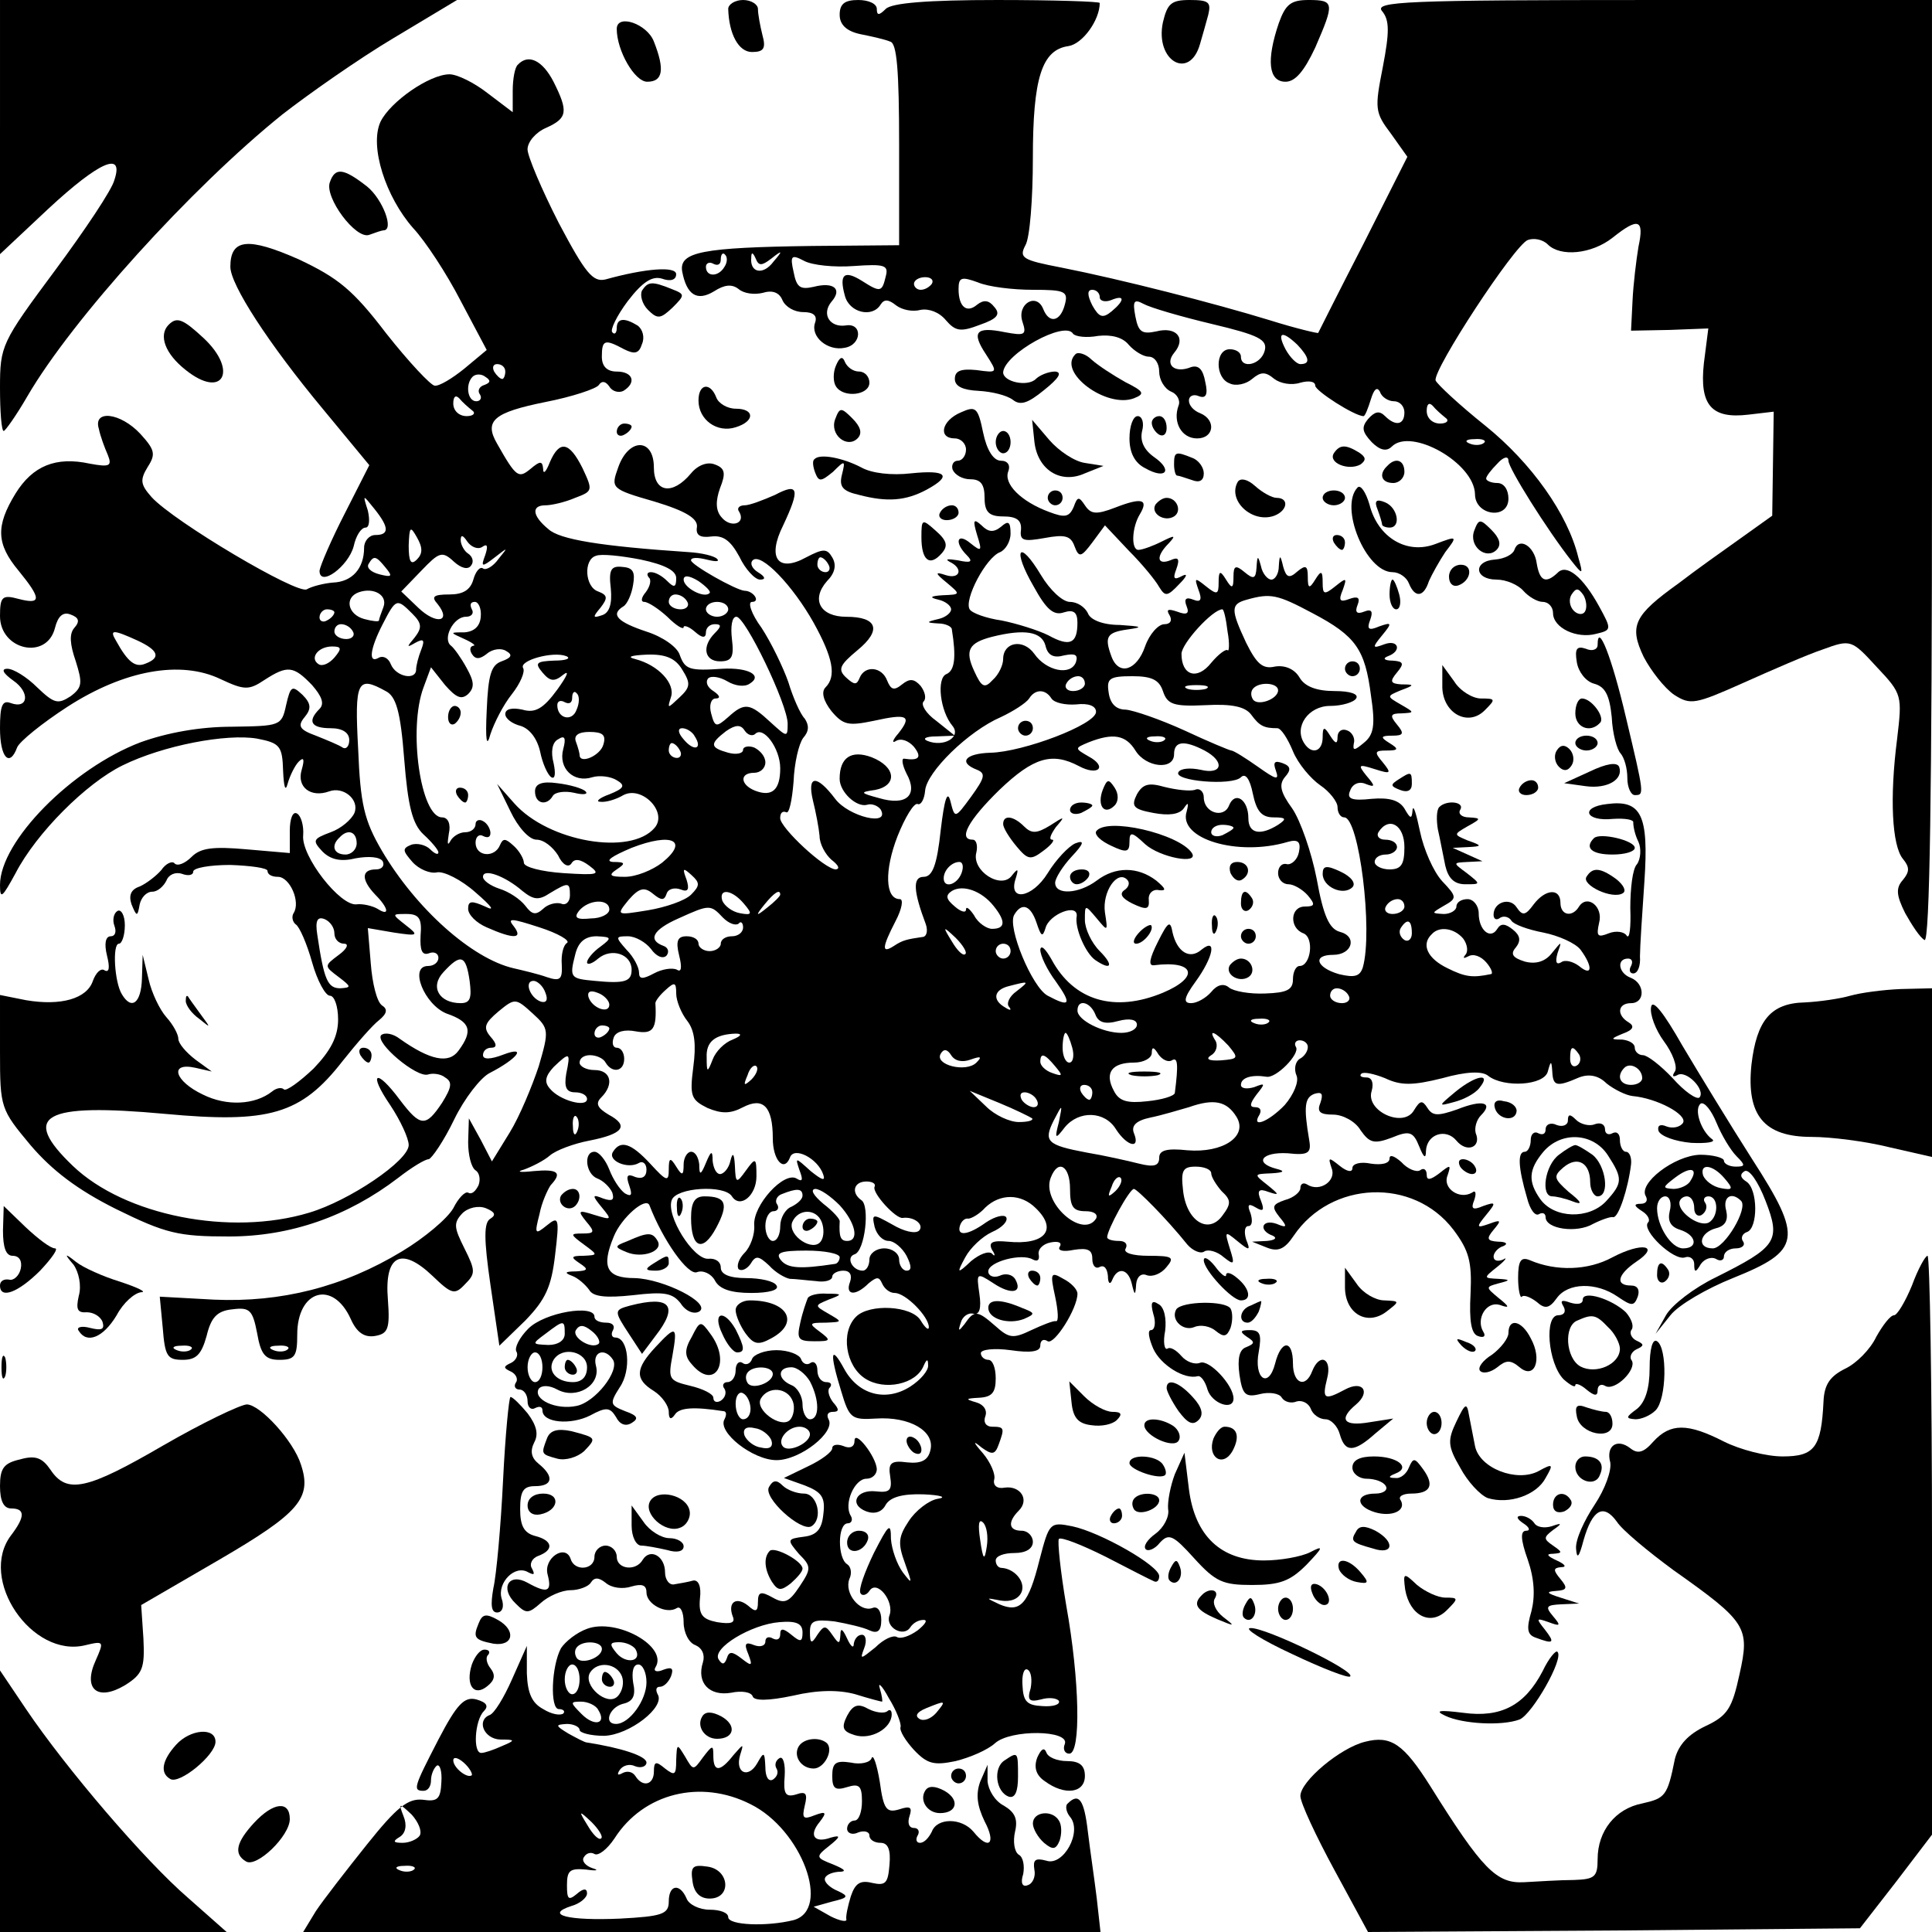 <?xml version="1.0" standalone="no"?>
<!DOCTYPE svg PUBLIC "-//W3C//DTD SVG 20010904//EN"
 "http://www.w3.org/TR/2001/REC-SVG-20010904/DTD/svg10.dtd">
<svg version="1.0" xmlns="http://www.w3.org/2000/svg"
 width="260pt" height="260pt" viewBox="0 0 260 260"
 preserveAspectRatio="xMidYMid meet">
<g transform="translate(0,260) scale(0.1,-0.1)"
fill="#000000" stroke="none">
<path d="M0 2429 l0 -171 65 61 c69 64 102 78 89 39 -3 -13 -40 -68 -80 -122
-72 -97 -74 -101 -74 -158 0 -32 2 -58 5 -58 2 0 17 21 32 47 60 103 220 280
343 379 36 28 103 75 150 103 l85 51 -307 0 -308 0 0 -171z"/>
<path d="M980 2588 c1 -34 14 -58 32 -58 16 0 19 5 14 23 -3 12 -6 28 -6 35 0
6 -9 12 -20 12 -11 0 -20 -6 -20 -12z"/>
<path d="M1130 2580 c0 -13 9 -22 28 -26 15 -3 33 -7 40 -10 9 -2 12 -39 12
-139 l0 -135 -117 -1 c-148 -2 -179 -8 -175 -34 6 -32 20 -41 43 -27 14 9 24
10 33 3 7 -6 21 -8 33 -5 13 4 22 0 26 -10 4 -9 16 -16 28 -16 14 0 19 -5 16
-14 -7 -19 17 -39 40 -34 23 4 24 34 1 30 -21 -3 -33 15 -19 32 15 17 3 27
-24 20 -18 -4 -23 -1 -27 20 -5 22 -3 24 14 15 11 -6 41 -9 67 -7 42 3 47 1
43 -14 -5 -21 -7 -22 -32 -6 -24 15 -31 9 -23 -20 6 -23 37 -30 48 -12 5 8 11
7 21 -1 8 -6 22 -9 33 -6 11 2 25 -3 34 -14 13 -15 20 -16 46 -6 23 8 28 14
19 24 -7 9 -14 10 -23 3 -14 -12 -25 -3 -25 21 0 16 4 17 26 9 14 -6 47 -10
74 -10 43 0 48 -2 43 -20 -6 -23 -21 -26 -29 -6 -9 23 -36 7 -28 -17 6 -18 3
-19 -24 -14 -39 8 -45 0 -25 -30 16 -25 16 -25 -13 -21 -21 2 -29 -1 -29 -12
0 -10 11 -15 32 -16 18 -1 38 -6 46 -12 10 -8 20 -5 42 13 20 16 25 24 15 25
-9 0 -21 -5 -26 -10 -11 -11 -44 -4 -44 9 2 25 83 70 94 52 3 -4 18 -6 34 -3
18 2 33 -2 41 -12 8 -9 20 -16 27 -16 8 0 14 -9 14 -20 0 -11 7 -23 16 -27 8
-3 13 -12 10 -19 -8 -22 4 -44 25 -44 23 0 26 25 4 34 -8 3 -15 10 -15 17 0 6
6 9 13 6 10 -4 13 2 9 19 -3 17 -9 23 -19 20 -22 -9 -36 3 -23 19 17 20 3 36
-24 29 -19 -4 -24 -1 -28 20 -4 21 -2 24 11 17 9 -5 50 -17 92 -27 63 -15 75
-21 71 -36 -5 -19 -32 -25 -32 -8 0 6 -7 10 -15 10 -20 0 -20 -39 0 -46 8 -4
22 -1 30 6 12 10 18 10 30 0 8 -6 23 -9 35 -5 11 3 20 2 20 -4 0 -7 53 -41 65
-41 2 0 6 10 10 23 4 13 8 17 12 10 2 -7 11 -13 19 -13 8 0 14 -7 14 -15 0
-17 -12 -19 -26 -5 -8 8 -14 6 -23 -4 -9 -11 -8 -17 5 -31 11 -11 20 -13 27
-6 26 26 111 -22 112 -64 0 -29 45 -35 45 -6 0 12 -6 21 -15 21 -8 0 -15 3
-15 6 0 3 7 12 15 20 8 9 15 11 15 4 0 -10 52 -93 85 -135 15 -19 16 -19 9 5
-14 58 -63 127 -125 177 -35 28 -65 56 -67 61 -4 14 106 182 124 189 8 3 20 1
27 -6 17 -17 59 -13 87 9 35 28 43 25 35 -12 -3 -18 -7 -51 -8 -73 l-2 -40 52
1 52 2 -6 -47 c-6 -56 10 -75 60 -69 l34 4 -1 -70 -1 -70 -42 -30 c-24 -17
-62 -44 -84 -61 -60 -43 -67 -57 -47 -99 10 -19 28 -42 41 -51 22 -14 28 -13
93 16 38 17 86 38 107 45 38 14 39 13 73 -24 34 -36 34 -38 27 -97 -10 -78 -7
-143 8 -161 9 -11 9 -17 0 -28 -10 -11 -9 -21 3 -45 9 -16 20 -33 26 -36 7 -4
10 205 10 629 l0 636 -376 0 c-334 0 -375 -2 -364 -15 10 -12 10 -28 1 -75
-11 -56 -11 -61 11 -90 l22 -31 -59 -117 c-33 -64 -60 -118 -61 -120 0 -1 -30
6 -65 17 -75 23 -200 55 -281 71 -52 10 -57 13 -48 30 6 10 10 63 10 117 0
108 12 146 48 151 19 3 42 35 42 58 0 2 -62 4 -138 4 -94 0 -142 -4 -150 -12
-9 -9 -12 -9 -12 0 0 7 -11 12 -25 12 -18 0 -25 -5 -25 -20z m-155 -339 c-8
-14 -25 -14 -25 0 0 5 5 7 10 4 6 -3 10 -1 10 6 0 7 3 10 6 6 3 -3 3 -10 -1
-16z m63 11 c15 12 16 11 3 -4 -14 -19 -32 -15 -30 5 0 8 2 8 6 -1 4 -10 8
-10 21 0z m216 -34 c-3 -4 -9 -8 -15 -8 -5 0 -9 4 -9 8 0 5 7 9 15 9 8 0 12
-4 9 -9z m226 -18 c0 -5 7 -7 15 -4 19 8 19 0 1 -15 -12 -10 -17 -8 -26 8 -7
14 -7 21 0 21 5 0 10 -4 10 -10z m266 -64 c16 -17 18 -26 4 -26 -5 0 -14 9
-20 20 -12 23 -5 26 16 6z m199 -98 c6 -4 2 -8 -7 -8 -10 0 -18 7 -18 17 0 9
3 12 8 7 4 -5 12 -12 17 -16z m52 -34 c-3 -3 -12 -4 -19 -1 -8 3 -5 6 6 6 11
1 17 -2 13 -5z"/>
<path d="M1565 2570 c-11 -52 36 -79 50 -29 3 10 8 28 11 39 4 17 1 20 -25 20
-25 0 -30 -5 -36 -30z"/>
<path d="M1721 2569 c-17 -50 -14 -79 9 -79 13 0 25 14 40 46 26 60 26 64 -9
64 -24 0 -31 -6 -40 -31z"/>
<path d="M830 2561 c0 -29 24 -71 41 -71 21 0 24 16 9 54 -9 24 -50 38 -50 17z"/>
<path d="M697 2513 c-4 -3 -7 -19 -7 -35 l0 -29 -33 25 c-19 15 -42 26 -52 26
-27 0 -80 -37 -93 -64 -15 -33 7 -101 44 -143 16 -17 45 -61 64 -98 l35 -66
-30 -25 c-16 -13 -34 -24 -40 -23 -5 0 -35 32 -65 70 -45 59 -65 75 -118 100
-68 30 -92 28 -92 -10 0 -24 51 -103 125 -192 l62 -75 -33 -65 c-18 -35 -33
-70 -34 -77 0 -23 39 6 46 33 3 14 10 25 16 25 5 0 6 10 3 23 -7 22 -7 22 9 2
20 -25 20 -35 1 -35 -8 0 -15 -8 -15 -17 0 -28 -16 -46 -42 -47 -12 -1 -28 -5
-35 -9 -12 -8 -179 91 -209 124 -15 17 -16 23 -5 41 11 17 9 23 -10 44 -27 29
-64 33 -56 7 2 -10 8 -26 12 -35 6 -15 3 -17 -24 -12 -46 10 -77 -3 -100 -40
-27 -44 -26 -68 4 -104 31 -38 31 -46 0 -38 -22 6 -25 3 -25 -23 0 -46 63 -60
74 -16 4 16 11 22 21 18 11 -4 13 -9 5 -18 -7 -8 -6 -22 2 -45 9 -29 9 -35 -7
-47 -17 -11 -22 -10 -45 12 -14 14 -32 25 -40 25 -9 0 -6 -6 8 -16 23 -16 20
-39 -4 -30 -11 4 -14 -4 -14 -34 0 -40 13 -53 23 -26 3 8 34 33 68 55 76 49
152 63 206 37 32 -15 38 -15 59 -1 31 20 39 19 64 -7 13 -15 17 -25 10 -32
-17 -17 -11 -26 15 -26 16 0 25 -6 25 -16 0 -8 -4 -13 -9 -10 -4 3 -21 10 -36
16 -22 8 -25 13 -15 25 9 11 9 18 -3 30 -14 13 -16 12 -22 -14 -6 -28 -8 -28
-73 -29 -43 0 -87 -8 -123 -21 -92 -35 -189 -133 -189 -192 0 -20 3 -17 21 16
28 54 95 121 144 145 55 27 140 43 181 36 31 -6 34 -10 35 -44 1 -21 3 -28 6
-17 3 11 10 25 15 30 7 7 8 3 4 -11 -7 -23 12 -38 37 -29 19 7 41 -11 34 -29
-4 -9 -18 -21 -32 -26 -24 -9 -25 -11 -11 -26 11 -11 25 -14 45 -9 17 3 32 2
36 -4 3 -6 -1 -11 -9 -11 -20 0 -20 -14 -1 -34 18 -18 20 -30 3 -19 -7 4 -20
7 -28 6 -22 -3 -75 65 -72 93 1 13 -3 26 -8 29 -6 4 -10 -7 -10 -23 l0 -30
-58 5 c-45 4 -62 2 -74 -10 -9 -9 -19 -13 -23 -9 -3 4 -12 0 -18 -9 -7 -8 -20
-18 -29 -22 -12 -4 -15 -12 -11 -24 7 -17 8 -17 11 0 2 9 9 17 17 17 7 0 15 7
19 15 3 8 12 12 21 9 8 -3 15 -2 15 3 0 5 22 9 50 9 27 -1 50 -4 50 -8 0 -5 6
-8 14 -8 16 0 31 -34 21 -49 -3 -5 -1 -12 3 -15 5 -3 15 -26 22 -51 7 -25 18
-45 24 -45 6 0 11 -14 11 -32 0 -23 -10 -42 -33 -66 -19 -18 -37 -31 -40 -28
-3 3 -10 2 -16 -3 -23 -18 -61 -20 -93 -4 -38 18 -46 44 -10 36 l22 -5 -22 16
c-13 10 -23 22 -23 28 0 6 -7 19 -16 29 -9 10 -20 33 -24 51 l-8 33 -1 -32
c-1 -33 -14 -43 -27 -21 -10 16 -13 68 -4 68 4 0 8 11 8 25 0 13 -5 22 -10 19
-5 -3 -7 -12 -4 -20 3 -8 1 -14 -5 -14 -7 0 -9 -10 -5 -26 4 -16 3 -23 -3 -20
-5 4 -12 -3 -16 -14 -8 -24 -43 -34 -90 -26 l-35 7 0 -77 c0 -75 1 -77 41
-125 29 -34 63 -60 115 -86 67 -33 84 -37 152 -37 83 0 160 27 228 79 18 14
36 25 41 25 4 1 20 24 34 53 14 29 36 57 48 63 37 19 51 37 19 25 -18 -7 -28
-7 -28 -1 0 6 5 10 11 10 8 0 8 5 -1 15 -10 12 -8 18 11 34 22 18 23 18 46 -3
22 -20 22 -23 8 -71 -9 -27 -26 -68 -39 -89 l-24 -39 -15 29 -16 29 -1 -32 c0
-17 4 -34 10 -38 5 -3 7 -12 4 -20 -4 -8 -9 -13 -14 -10 -4 2 -13 -7 -20 -21
-8 -14 -39 -40 -69 -58 -79 -48 -163 -69 -253 -65 l-73 4 4 -42 c3 -38 6 -43
27 -43 18 0 25 7 32 32 6 25 14 34 35 36 23 3 27 -1 33 -32 5 -29 11 -36 30
-36 21 0 24 5 24 34 0 60 48 74 72 21 8 -18 18 -25 32 -23 18 3 21 9 18 49 -5
60 18 72 60 32 26 -25 30 -26 44 -11 14 14 14 18 -1 48 -14 28 -15 34 -3 47 8
8 22 11 32 7 12 -5 14 -9 6 -14 -9 -5 -9 -27 0 -89 l12 -82 35 34 c27 28 35
45 40 88 6 50 5 53 -11 40 -16 -13 -17 -12 -10 15 3 16 11 33 15 39 16 17 10
22 -23 19 -18 -2 -24 -1 -13 2 11 4 27 12 35 19 8 7 32 16 53 20 46 9 54 20
26 35 -15 9 -18 15 -10 23 18 18 13 37 -9 37 -11 0 -20 5 -20 10 0 6 6 10 14
10 8 0 18 -4 21 -10 9 -15 25 -12 25 5 0 8 -4 15 -10 15 -5 0 -7 6 -4 14 3 8
15 11 30 8 23 -4 28 3 26 38 0 3 6 11 14 18 12 11 14 10 14 -5 0 -10 7 -27 15
-37 10 -13 12 -32 8 -62 -5 -39 -3 -44 19 -55 19 -8 31 -8 48 1 27 14 40 1 40
-42 0 -29 15 -46 23 -26 5 16 38 -1 45 -23 3 -9 -2 -7 -17 5 -21 19 -21 19
-15 1 5 -13 4 -16 -4 -11 -17 10 -59 -36 -57 -63 1 -12 -5 -29 -13 -37 -8 -8
-11 -18 -8 -22 4 -3 11 0 16 7 7 12 11 11 25 -2 9 -10 22 -17 28 -18 7 0 22
-2 35 -3 12 -2 22 1 22 6 0 4 7 8 15 8 9 0 12 -6 9 -15 -7 -18 7 -20 25 -2 11
9 14 9 18 0 3 -7 10 -13 17 -13 15 0 46 -32 46 -46 0 -5 -5 -1 -11 9 -12 20
-69 23 -87 5 -21 -21 -14 -66 12 -83 26 -17 69 -8 79 17 4 9 6 10 6 1 1 -7
-10 -20 -24 -29 -33 -21 -70 -11 -89 24 -18 33 -20 22 -4 -30 11 -37 14 -39
47 -37 45 3 80 -17 73 -43 -3 -13 -12 -18 -31 -16 -22 3 -26 -1 -23 -19 3 -19
-1 -22 -19 -20 -27 3 -37 -18 -13 -27 11 -4 21 -1 26 9 6 10 22 15 51 14 23
-1 32 -4 19 -6 -12 -2 -30 -16 -39 -30 -14 -21 -15 -30 -5 -57 10 -28 10 -29
-3 -12 -8 11 -15 31 -16 45 0 23 -3 20 -23 -19 -12 -25 -21 -49 -18 -54 2 -4
8 -3 12 3 10 16 34 -14 27 -33 -6 -16 19 -30 28 -16 4 6 11 10 18 10 6 0 2 -6
-8 -14 -11 -8 -23 -12 -28 -9 -5 3 -18 -3 -29 -14 -20 -16 -21 -17 -15 -1 4
10 2 18 -3 18 -6 0 -10 -6 -11 -12 0 -7 -4 -4 -9 7 -6 13 -9 15 -9 5 -1 -13
-2 -13 -11 0 -9 13 -11 13 -20 0 -8 -13 -10 -12 -10 4 0 15 6 17 33 14 17 -3
39 -8 47 -12 11 -5 16 -1 16 14 0 12 -5 19 -12 16 -17 -6 -38 20 -31 39 4 8 2
17 -3 20 -13 8 -13 55 1 55 5 0 7 5 4 10 -10 16 5 50 21 50 8 0 14 6 14 13 -1
17 -30 54 -30 38 0 -8 -6 -11 -15 -7 -8 3 -15 2 -15 -3 0 -5 -15 -16 -32 -24
l-33 -16 28 -10 c23 -9 28 -16 25 -39 -2 -20 -9 -28 -26 -30 -23 -3 -23 -4 -7
-23 17 -17 17 -20 1 -44 -14 -21 -20 -24 -36 -15 -16 9 -20 8 -20 -6 0 -13 -3
-14 -13 -5 -16 13 -28 5 -21 -14 4 -9 -2 -11 -21 -8 -20 4 -25 10 -23 32 2 16
-2 25 -9 24 -7 -2 -19 -4 -25 -5 -7 -2 -13 6 -13 16 0 22 -20 33 -30 17 -9
-16 -35 -13 -35 4 0 8 -7 15 -15 15 -8 0 -15 -7 -15 -15 0 -18 -27 -20 -32 -3
-7 21 -37 1 -31 -21 6 -23 0 -26 -27 -11 -25 14 -38 -7 -16 -28 14 -14 17 -14
34 1 10 9 28 17 40 17 11 0 24 5 27 10 5 8 11 7 20 0 8 -7 23 -9 35 -5 14 4
20 2 20 -8 0 -16 27 -30 41 -21 5 3 9 -6 9 -19 0 -14 7 -28 16 -31 9 -4 13
-13 10 -23 -9 -28 9 -46 38 -41 14 3 27 1 29 -5 2 -6 21 -6 54 1 34 8 62 8 84
2 19 -6 35 -10 36 -10 1 0 0 8 -3 18 -3 9 3 4 12 -13 10 -16 17 -34 16 -39 -2
-5 7 -19 18 -31 18 -19 27 -21 56 -15 20 5 43 15 53 24 21 19 101 18 94 -1 -3
-7 0 -13 6 -13 16 0 14 99 -4 199 -8 47 -12 87 -10 90 3 3 31 -8 63 -24 31
-16 60 -31 65 -33 4 -2 7 1 7 7 0 14 -79 59 -117 67 -30 6 -31 5 -44 -45 -15
-60 -26 -72 -54 -60 -19 9 -19 9 2 5 13 -2 24 2 28 12 5 14 -10 31 -27 32 -5
0 -8 5 -8 10 0 6 11 10 25 10 16 0 25 6 25 15 0 8 -7 15 -15 15 -18 0 -19 12
-4 27 15 15 2 34 -19 31 -10 -2 -16 3 -14 11 2 7 -5 23 -15 35 -14 16 -14 18
-2 8 14 -10 18 -10 23 4 8 22 8 24 -9 24 -8 0 -12 6 -9 14 3 8 -2 16 -13 19
-14 4 -14 5 5 6 17 1 22 7 22 26 0 14 -4 25 -10 25 -5 0 -10 4 -10 9 0 5 18 7
40 4 27 -4 40 -2 40 6 0 7 4 10 10 6 9 -5 40 44 40 64 0 6 -9 15 -19 20 -17
10 -18 8 -11 -24 4 -19 5 -34 1 -33 -3 1 -18 -5 -33 -12 -25 -12 -30 -11 -49
6 -24 21 -28 21 -41 2 -8 -10 -9 -10 -5 2 2 8 10 14 17 12 8 -2 11 7 8 27 -4
28 -4 29 19 14 24 -16 40 -13 29 6 -4 6 -13 8 -21 4 -8 -3 -15 0 -15 6 0 13
45 25 60 16 6 -3 9 -1 8 6 -2 7 5 15 16 17 10 2 16 0 12 -6 -3 -5 5 -7 19 -4
19 3 25 0 25 -12 0 -10 5 -14 10 -11 6 3 10 -2 11 -12 0 -10 3 -13 6 -5 7 17
21 15 26 -5 4 -17 5 -17 6 -1 1 10 7 15 14 12 8 -3 20 2 27 11 11 13 8 15 -24
15 -22 0 -35 4 -31 10 3 6 -1 10 -9 10 -9 0 -16 2 -16 5 0 10 30 65 36 65 4 0
44 -40 72 -75 7 -8 18 -13 23 -9 5 3 17 0 26 -8 14 -11 15 -10 8 12 -7 23 -7
24 10 10 17 -14 18 -13 12 2 -3 10 -2 18 3 18 5 0 6 7 3 17 -5 12 -3 14 7 8
10 -6 12 -4 7 9 -6 14 -3 17 10 12 15 -5 15 -4 -1 9 -19 15 -19 15 5 16 17 1
19 3 7 6 -31 8 -20 23 15 21 27 -3 32 0 29 17 -8 47 -6 58 7 63 10 3 12 0 8
-12 -5 -12 -1 -16 17 -16 13 0 30 -9 37 -21 12 -17 18 -19 42 -10 24 10 29 8
37 -12 6 -15 9 -17 9 -6 1 23 27 31 41 14 14 -17 34 -9 26 10 -2 7 1 18 7 24
17 17 3 22 -32 8 -26 -9 -33 -9 -40 2 -7 11 -10 10 -18 -3 -14 -25 -66 -1 -57
26 3 11 0 18 -7 18 -7 0 -10 2 -7 5 3 3 17 0 32 -6 21 -10 37 -10 77 0 32 9
54 10 62 3 21 -16 75 -13 80 6 4 15 5 15 6 0 1 -20 6 -21 36 -8 13 5 26 3 37
-8 10 -8 26 -16 35 -17 33 -3 74 -25 68 -36 -4 -6 -14 -8 -22 -5 -9 4 -13 1
-11 -6 3 -7 22 -14 44 -16 21 -1 34 1 28 5 -15 11 -25 41 -15 48 5 2 14 -9 21
-26 7 -17 19 -37 27 -45 12 -12 12 -14 -1 -14 -9 0 -16 4 -16 8 0 4 -15 8 -32
8 -35 -1 -84 -39 -73 -56 3 -6 0 -10 -7 -10 -10 0 -9 -3 2 -10 8 -5 11 -12 8
-15 -10 -10 35 -53 50 -47 6 2 12 -2 12 -9 0 -12 2 -12 9 0 5 7 14 10 20 7 6
-4 11 -2 11 3 0 6 7 11 16 11 8 0 13 4 10 9 -4 5 -1 11 5 13 15 5 15 58 -1 68
-8 5 -9 10 -2 14 6 3 18 -14 28 -40 21 -54 15 -62 -67 -103 -29 -14 -59 -37
-67 -51 l-14 -25 20 25 c11 14 49 36 84 50 92 37 95 53 26 160 -30 47 -72 116
-94 153 -25 44 -40 63 -42 52 -2 -10 6 -31 17 -46 12 -16 19 -35 15 -41 -4 -6
-3 -8 3 -5 12 8 39 -20 30 -30 -4 -3 -20 8 -36 26 -16 17 -34 31 -40 31 -6 0
-11 5 -11 10 0 6 -8 10 -17 11 -16 0 -16 1 1 8 14 5 16 10 8 15 -17 10 -15 26
3 26 19 0 19 26 0 34 -17 6 -20 26 -4 26 5 0 7 -4 4 -10 -3 -5 -2 -10 3 -10 6
0 10 10 9 23 0 12 3 58 6 101 6 89 -4 110 -50 104 -37 -4 -30 -24 8 -20 16 1
28 -1 27 -5 0 -5 2 -16 7 -26 4 -9 3 -23 -2 -30 -6 -6 -9 -33 -9 -59 1 -26 -1
-43 -5 -37 -3 5 -14 7 -24 3 -15 -6 -17 -4 -13 14 6 22 -16 39 -27 22 -9 -15
-25 -12 -25 5 0 20 -20 19 -36 -2 -11 -15 -15 -16 -23 -4 -9 14 -31 7 -31 -10
0 -6 4 -8 9 -4 5 3 12 1 15 -4 3 -5 22 -12 43 -16 20 -4 43 -14 50 -23 17 -23
16 -37 -2 -22 -8 6 -19 9 -24 5 -7 -4 -8 1 -5 12 6 17 6 17 -7 1 -9 -12 -22
-16 -37 -12 -16 5 -20 10 -12 19 7 9 6 16 -4 24 -10 8 -16 9 -21 1 -9 -15 -25
-2 -25 21 0 10 -7 19 -15 19 -8 0 -15 -4 -15 -10 0 -5 -8 -10 -17 -10 -17 1
-17 1 0 11 18 10 18 12 -2 33 -12 13 -25 43 -30 67 -5 24 -9 37 -10 29 -1 -13
-3 -12 -11 2 -7 11 -20 15 -44 13 -27 -3 -34 0 -29 11 3 9 12 13 21 9 13 -5
13 -3 1 11 -12 15 -11 16 11 9 22 -7 23 -6 11 9 -12 14 -11 16 5 16 16 0 17 2
4 10 -13 8 -12 10 4 10 15 0 16 3 6 15 -10 12 -9 15 6 15 18 1 18 1 -1 12 -19
11 -19 11 0 19 19 7 19 8 1 8 -15 1 -16 4 -6 16 10 12 9 15 -6 16 -11 0 -14 3
-6 6 19 7 14 23 -5 16 -16 -6 -17 -5 -3 12 14 17 13 18 -4 12 -14 -6 -17 -4
-12 9 4 11 2 15 -8 11 -10 -4 -13 -1 -9 9 4 10 0 12 -11 8 -13 -5 -15 -2 -9
12 6 17 5 17 -10 5 -15 -12 -17 -11 -17 5 0 16 -2 17 -10 4 -8 -13 -10 -12
-10 4 0 15 -3 16 -14 7 -11 -10 -15 -8 -19 6 -4 17 -5 17 -6 1 0 -10 -5 -18
-10 -18 -5 0 -12 8 -14 18 -4 15 -5 15 -6 -2 -1 -15 -4 -16 -16 -6 -12 10 -15
9 -15 -6 0 -16 -2 -17 -10 -4 -8 13 -10 12 -10 -4 0 -16 -2 -17 -17 -5 -15 12
-16 12 -10 -5 5 -13 3 -17 -7 -13 -10 4 -13 1 -9 -9 4 -10 0 -12 -13 -7 -12 4
-15 3 -10 -5 4 -7 1 -12 -7 -12 -8 0 -20 -13 -26 -30 -11 -32 -35 -40 -45 -14
-10 27 -7 33 22 37 21 3 19 4 -11 6 -23 0 -40 7 -43 16 -4 8 -14 15 -24 15
-10 0 -27 16 -39 36 -30 50 -39 35 -10 -15 17 -31 27 -40 41 -35 13 4 18 0 18
-14 0 -28 -10 -33 -39 -17 -14 7 -43 16 -63 20 -21 3 -40 10 -43 15 -8 13 22
70 41 77 7 3 14 14 14 25 0 16 -3 18 -13 9 -10 -8 -17 -7 -26 2 -11 10 -12 7
-6 -13 7 -22 6 -23 -9 -11 -18 15 -22 1 -5 -16 9 -9 6 -11 -12 -7 -13 2 -18 2
-11 -2 19 -9 14 -24 -5 -18 -15 5 -15 3 1 -10 19 -16 19 -16 -5 -17 -17 -1
-19 -3 -6 -6 9 -2 17 -8 17 -13 0 -5 -8 -11 -17 -13 -17 -4 -17 -5 0 -6 9 0
18 -4 18 -8 6 -37 4 -55 -7 -60 -14 -5 -9 -50 8 -70 12 -15 -12 -29 -34 -20
-7 3 -2 6 12 6 l25 1 -25 20 c-14 10 -21 22 -17 26 4 4 2 13 -4 21 -9 10 -15
10 -25 2 -11 -9 -15 -7 -20 5 -7 19 -30 21 -37 4 -4 -10 -7 -10 -18 0 -12 11
-9 17 15 37 33 27 27 45 -15 45 -35 0 -48 23 -26 48 11 11 13 22 7 32 -7 12
-12 12 -35 0 -38 -21 -53 -1 -31 43 23 49 21 58 -11 41 -16 -7 -34 -14 -41
-14 -7 0 -11 -4 -7 -9 9 -16 -12 -22 -24 -7 -8 9 -8 22 -2 39 8 20 7 27 -7 32
-10 4 -23 -1 -32 -12 -25 -30 -50 -26 -50 8 0 40 -34 40 -48 0 -10 -28 -10
-29 49 -46 43 -13 58 -23 57 -34 -2 -11 4 -15 19 -13 16 2 26 -5 38 -27 8 -17
21 -31 28 -31 8 0 7 4 -3 10 -8 5 -11 12 -7 16 11 11 54 -34 82 -84 26 -47 31
-72 16 -87 -6 -6 -3 -18 8 -32 16 -19 23 -20 57 -13 45 10 52 7 33 -17 -8 -9
-9 -14 -3 -10 7 4 17 0 24 -8 11 -14 7 -19 -13 -16 -4 1 -3 -8 3 -20 16 -29 0
-44 -37 -33 -26 7 -26 8 -5 11 30 6 28 31 -5 44 -27 10 -43 0 -43 -29 0 -18
23 -39 37 -35 6 2 14 -1 18 -6 14 -24 -43 -10 -61 14 -25 33 -38 32 -30 -2 4
-16 8 -37 9 -48 0 -11 8 -25 16 -32 9 -7 12 -12 6 -13 -15 0 -75 56 -75 69 0
7 3 10 8 8 4 -3 8 16 10 41 1 25 7 51 13 59 8 9 8 17 2 26 -6 6 -16 29 -22 49
-7 20 -23 53 -36 73 -14 19 -19 35 -13 35 12 0 2 15 -10 15 -12 1 -72 35 -72
41 0 4 9 4 21 1 12 -3 18 -3 14 1 -4 4 -21 8 -38 9 -119 8 -174 17 -189 31
-22 18 -23 32 -4 32 8 0 26 4 40 10 24 9 24 10 10 40 -18 36 -31 38 -44 8 -5
-13 -9 -17 -9 -9 -1 11 -4 11 -17 0 -16 -13 -19 -12 -45 34 -18 31 -4 42 65
56 36 7 69 18 72 23 4 6 9 5 14 -2 4 -7 13 -9 19 -6 18 11 13 26 -9 26 -13 0
-20 7 -20 20 0 23 4 24 30 10 14 -7 20 -6 24 7 4 9 1 20 -6 25 -18 11 -28 10
-28 -4 0 -6 -3 -9 -6 -5 -3 3 6 22 21 42 20 26 33 34 46 30 11 -4 19 -2 19 6
0 11 -41 8 -95 -7 -17 -4 -27 8 -63 76 -23 45 -42 90 -42 99 0 10 11 23 25 29
29 13 30 22 10 62 -15 29 -34 38 -48 23z m-17 -413 c0 -5 -2 -10 -4 -10 -3 0
-8 5 -11 10 -3 6 -1 10 4 10 6 0 11 -4 11 -10z m-28 -18 c-7 -2 -10 -8 -6 -13
3 -5 0 -9 -5 -9 -12 0 -15 23 -5 33 4 4 12 4 17 0 8 -5 7 -8 -1 -11z m-17 -34
c6 -4 2 -8 -7 -8 -10 0 -18 7 -18 17 0 9 3 12 8 7 4 -5 12 -12 17 -16z m-74
-201 c-8 -8 -11 -3 -11 19 1 25 2 27 11 11 8 -14 8 -22 0 -30z m88 17 c7 5 8
1 4 -11 -6 -16 -5 -17 13 -3 18 14 18 14 5 -2 -7 -10 -17 -16 -21 -13 -4 3
-10 -4 -13 -15 -4 -14 -14 -20 -32 -20 -22 0 -25 -3 -16 -13 19 -24 -2 -28
-26 -5 l-23 22 27 28 c24 25 28 27 44 12 10 -9 19 -11 23 -5 4 5 2 12 -4 16
-5 3 -10 12 -10 18 0 8 3 7 9 -2 5 -7 14 -11 20 -7z m261 -42 c0 -13 -3 -13
-12 -4 -7 7 -16 12 -22 12 -5 0 -6 -3 -3 -7 4 -3 2 -12 -4 -20 -6 -7 -7 -13
-2 -13 5 0 19 -9 31 -20 12 -12 22 -18 22 -14 0 3 7 1 15 -6 10 -9 15 -9 15
-1 0 6 5 11 12 11 9 0 9 -3 0 -12 -18 -18 -14 -38 7 -38 16 0 19 6 16 30 -2
17 0 30 6 30 12 0 69 -118 69 -144 0 -19 -1 -18 -23 2 -28 26 -35 27 -57 7
-16 -14 -18 -14 -23 5 -3 11 0 20 6 20 7 0 6 4 -3 10 -8 5 -11 12 -7 17 4 4
16 2 26 -4 10 -6 23 -8 30 -3 18 11 -2 22 -37 20 -44 -3 -50 -1 -57 18 -3 11
-23 25 -45 32 -39 13 -49 23 -31 34 5 3 11 16 13 29 3 17 0 23 -14 24 -16 2
-19 -4 -16 -29 2 -21 -2 -33 -12 -36 -12 -4 -13 -3 -2 10 10 13 10 17 -3 22
-18 6 -20 43 -3 48 7 3 34 0 60 -5 33 -7 48 -15 48 -25z m-391 14 c10 -12 8
-13 -8 -9 -12 3 -18 9 -15 14 7 12 10 11 23 -5z m596 4 c3 -5 1 -10 -4 -10 -6
0 -11 5 -11 10 0 6 2 10 4 10 3 0 8 -4 11 -10z m-160 -38 c-7 -8 -35 7 -35 18
0 6 7 6 20 -2 10 -7 17 -14 15 -16z m-439 -19 c-3 -8 -6 -16 -6 -18 0 -2 -9
-1 -20 2 -22 6 -27 29 -7 36 20 7 39 -4 33 -20z m409 7 c3 -5 -1 -10 -9 -10
-9 0 -16 5 -16 10 0 6 4 10 9 10 6 0 13 -4 16 -10z m841 -15 c59 -31 71 -49
79 -111 6 -40 4 -53 -10 -64 -12 -10 -15 -11 -13 0 2 7 -3 15 -9 17 -7 3 -13
-1 -13 -9 0 -10 -3 -9 -10 2 -8 13 -10 12 -10 -2 0 -20 -15 -24 -25 -8 -14 22
6 50 35 50 16 0 32 5 35 10 4 6 -8 10 -29 10 -24 0 -40 6 -47 18 -7 12 -20 17
-33 15 -17 -4 -25 4 -39 32 -21 45 -21 52 1 58 32 9 41 7 88 -18z m-1211 -1
c13 -13 13 -19 3 -32 -11 -13 -11 -14 1 -7 11 6 13 4 8 -9 -4 -10 -7 -22 -7
-27 0 -15 -27 -10 -34 7 -3 8 -10 12 -16 9 -15 -9 -12 12 5 45 18 35 19 35 40
14z m92 -4 c-1 -13 -9 -20 -22 -21 -20 0 -20 0 0 -9 11 -5 16 -9 12 -9 -5 -1
-5 -6 -2 -11 5 -8 11 -7 20 0 8 7 20 8 26 4 9 -5 8 -9 -6 -14 -14 -5 -18 -18
-20 -66 -2 -41 0 -51 5 -32 5 15 17 39 29 54 11 14 18 30 15 35 -6 10 40 23
58 16 7 -3 0 -6 -16 -6 -24 -1 -27 -3 -16 -16 10 -12 16 -13 28 -3 9 7 5 -2
-8 -20 -19 -26 -30 -32 -47 -27 -14 3 -23 1 -23 -6 0 -6 9 -13 21 -16 12 -4
22 -17 26 -35 3 -15 10 -31 15 -34 5 -3 6 5 3 19 -4 15 -2 28 6 32 9 6 11 2 7
-13 -7 -26 14 -46 39 -38 10 3 25 1 33 -4 12 -7 10 -11 -10 -19 -14 -5 -19
-10 -12 -10 7 -1 21 3 31 9 25 13 60 -23 42 -44 -32 -38 -143 -19 -189 33
l-23 26 18 -37 c10 -21 25 -38 35 -38 10 0 22 -10 29 -21 6 -13 14 -17 18 -11
4 7 12 6 24 -3 16 -12 12 -13 -35 -10 -29 2 -53 8 -53 14 0 5 -6 16 -14 23
-11 10 -14 10 -18 1 -7 -18 -33 -16 -33 3 0 8 5 12 10 9 6 -3 10 -2 10 4 0 5
-4 13 -10 16 -5 3 -10 1 -10 -4 0 -6 -6 -11 -14 -11 -8 0 -17 -6 -20 -12 -4
-7 -4 -3 -2 10 3 13 -1 22 -9 22 -29 0 -46 119 -25 175 l10 27 19 -24 c15 -17
22 -20 31 -12 9 9 8 17 -2 35 -7 13 -17 27 -21 30 -12 9 3 39 20 39 8 0 11 5
8 10 -3 6 -2 10 4 10 5 0 9 -9 8 -20z m333 10 c0 -5 -7 -10 -15 -10 -8 0 -15
5 -15 10 0 6 7 10 15 10 8 0 15 -4 15 -10z m-530 -4 c0 -3 -4 -8 -10 -11 -5
-3 -10 -1 -10 4 0 6 5 11 10 11 6 0 10 -2 10 -4z m1202 -26 c3 -16 2 -28 0
-25 -2 2 -12 -5 -22 -17 -19 -24 -40 -17 -40 12 0 14 42 60 55 60 2 0 5 -13 7
-30z m-1177 0 c3 -5 -1 -10 -9 -10 -9 0 -16 5 -16 10 0 6 4 10 9 10 6 0 13 -4
16 -10z m-290 -12 c28 -13 32 -23 11 -31 -14 -6 -24 2 -40 31 -9 15 -4 15 29
0z m1222 -7 c3 -13 11 -17 25 -13 15 3 19 1 16 -9 -7 -19 -40 -12 -56 11 -15
21 -42 16 -42 -7 0 -8 -6 -21 -14 -28 -11 -12 -15 -10 -25 12 -13 28 -7 38 24
46 44 11 67 7 72 -12z m-957 -16 c-7 -8 -16 -12 -21 -9 -13 8 -1 24 18 24 13
0 13 -3 3 -15z m468 -16 c12 -19 11 -24 -4 -38 -16 -15 -16 -15 -11 1 6 18
-17 43 -48 51 -12 3 -6 5 15 6 26 1 39 -5 48 -20z m542 -19 c0 -5 -7 -10 -16
-10 -8 0 -12 5 -9 10 3 6 10 10 16 10 5 0 9 -4 9 -10z m105 -10 c6 -18 14 -21
57 -19 36 2 54 -2 62 -13 11 -15 17 -18 35 -18 5 0 14 -14 21 -31 7 -17 24
-37 37 -46 12 -8 23 -22 23 -29 0 -8 4 -14 9 -14 20 0 39 -153 25 -202 -4 -12
-11 -14 -32 -9 -31 9 -36 26 -8 26 26 0 33 25 9 31 -14 4 -22 21 -31 71 -7 36
-22 79 -33 95 -16 22 -18 32 -10 42 9 10 8 15 -3 19 -11 4 -13 1 -9 -10 5 -14
0 -12 -24 5 -17 12 -33 22 -36 22 -2 0 -31 12 -63 27 -33 15 -68 27 -79 28
-13 0 -21 8 -23 23 -3 19 1 22 32 22 26 0 36 -5 41 -20z m-1046 0 c14 -7 20
-27 25 -92 5 -63 11 -87 26 -101 11 -10 20 -21 20 -24 0 -4 -5 -2 -11 4 -6 6
-18 9 -26 6 -12 -5 -11 -8 2 -23 9 -10 24 -16 33 -14 9 2 33 -10 52 -27 22
-19 27 -26 13 -19 -18 8 -23 8 -23 -3 0 -8 11 -19 25 -25 36 -16 50 -16 36 2
-9 11 -2 10 35 -2 25 -8 42 -18 37 -21 -5 -3 -8 -16 -7 -29 1 -20 -2 -23 -20
-17 -11 4 -32 9 -45 12 -56 13 -131 80 -177 158 -24 41 -29 63 -32 137 -5 92
-1 99 37 78z m1104 3 c-7 -2 -19 -2 -25 0 -7 3 -2 5 12 5 14 0 19 -2 13 -5z
m97 -2 c0 -12 -28 -22 -34 -12 -3 5 -3 11 1 15 9 9 33 7 33 -3z m-944 -26 c-6
-17 -26 -12 -26 6 0 6 5 7 10 4 6 -3 10 -1 10 6 0 7 3 10 6 6 4 -3 4 -13 0
-22z m639 15 c4 -6 19 -9 33 -8 17 2 27 -2 27 -10 0 -17 -98 -54 -142 -55 -34
-1 -44 -13 -18 -23 12 -5 10 -11 -8 -36 -22 -30 -22 -30 -28 -6 -4 15 -8 3
-13 -39 -5 -47 -11 -63 -23 -63 -15 0 -14 -19 3 -64 3 -9 1 -17 -5 -17 -20 -3
-26 -4 -38 -12 -17 -11 -16 -2 2 33 9 17 11 30 6 30 -20 0 -21 39 -3 85 10 25
22 45 27 43 4 -2 9 6 10 18 2 25 58 80 102 99 17 8 34 19 38 25 8 13 22 13 30
0z m-399 -48 c11 12 34 -19 34 -46 0 -29 -11 -39 -34 -30 -20 8 -21 24 -1 24
8 0 15 6 15 14 0 8 -7 16 -15 20 -8 3 -15 1 -15 -3 0 -5 -9 -7 -20 -4 -25 7
-25 12 -3 29 13 9 20 9 25 1 4 -6 10 -8 14 -5z m-204 -14 c-4 -15 -32 -27 -32
-14 0 2 -2 10 -5 18 -3 8 3 13 18 13 18 0 23 -4 19 -17z m123 11 c11 -17 -1
-21 -15 -4 -8 9 -8 15 -2 15 6 0 14 -5 17 -11z m593 -19 c14 -23 52 -27 52 -5
0 18 14 19 41 5 28 -15 24 -33 -5 -26 -14 3 -27 2 -30 -3 -8 -12 72 -19 84 -7
6 6 12 -2 16 -22 5 -24 12 -32 28 -32 17 0 18 -2 6 -10 -24 -15 -40 -12 -40 9
0 25 -18 37 -26 17 -7 -18 -34 -10 -34 11 0 8 -6 13 -12 10 -7 -2 -25 0 -41 4
-21 6 -29 4 -37 -10 -8 -16 -5 -20 22 -25 21 -4 35 -2 41 6 6 9 7 8 4 -4 -12
-37 69 -61 136 -41 14 4 18 0 15 -14 -2 -10 -10 -17 -16 -16 -7 2 -12 -4 -12
-12 0 -8 6 -15 14 -15 7 0 19 -7 26 -15 10 -12 10 -15 -4 -15 -20 0 -21 -29
-2 -36 15 -6 10 -44 -5 -44 -5 0 -9 -8 -9 -18 0 -14 -8 -18 -37 -19 -21 -1
-43 3 -49 8 -7 6 -16 4 -24 -6 -7 -8 -19 -15 -27 -15 -11 0 -10 7 6 29 24 33
29 60 8 43 -16 -14 -33 -3 -39 23 -3 17 -6 15 -20 -13 -11 -22 -13 -32 -5 -31
55 7 62 -16 12 -37 -65 -27 -120 -11 -150 45 -8 14 -14 20 -15 13 0 -8 9 -27
21 -43 22 -31 19 -35 -11 -19 -21 11 -55 93 -45 109 10 17 22 13 30 -11 6 -18
8 -20 12 -7 5 19 44 34 42 16 -3 -16 12 -50 25 -59 22 -15 25 -7 6 12 -11 11
-20 30 -20 42 0 21 0 21 16 2 15 -18 15 -18 11 8 -4 28 17 58 30 44 4 -4 2
-10 -4 -14 -7 -5 -3 -11 11 -18 19 -9 23 -8 22 5 -1 9 6 15 14 13 10 -1 9 2
-4 13 -25 19 -55 19 -80 0 -24 -18 -56 -20 -56 -3 0 6 10 22 22 35 17 18 18
23 5 18 -9 -4 -26 -22 -37 -40 -21 -34 -54 -39 -43 -7 4 13 3 14 -5 4 -14 -20
-55 6 -48 31 2 9 0 17 -5 17 -20 0 -6 26 36 67 46 44 71 51 107 32 26 -14 39
-1 13 13 -19 11 -19 11 0 19 33 13 50 10 63 -11z m39 14 c-3 -3 -12 -4 -19 -1
-8 3 -5 6 6 6 11 1 17 -2 13 -5z m-652 -14 c3 -5 1 -10 -4 -10 -6 0 -11 5 -11
10 0 6 2 10 4 10 3 0 8 -4 11 -10z m745 -104 c0 -2 -7 -6 -15 -10 -8 -3 -15
-1 -15 4 0 6 7 10 15 10 8 0 15 -2 15 -4z m230 -26 c0 -23 -4 -30 -20 -30 -11
0 -20 5 -20 10 0 6 7 10 15 10 8 0 15 5 15 10 0 6 -7 10 -16 10 -8 0 -12 5 -9
10 14 22 35 10 35 -20z m-1410 5 c0 -8 -7 -15 -15 -15 -16 0 -20 12 -8 23 11
12 23 8 23 -8z m411 -26 c-13 -10 -35 -19 -50 -19 -20 0 -23 2 -11 10 12 8 12
10 -5 10 -12 1 -1 8 25 19 54 21 78 10 41 -20z m403 -14 c-6 -16 -24 -21 -24
-7 0 11 11 22 21 22 5 0 6 -7 3 -15z m-591 -24 c15 -12 22 -13 37 -3 25 15 27
15 27 -3 0 -9 -6 -14 -12 -11 -7 2 -18 -1 -24 -7 -10 -9 -15 -8 -24 4 -7 9
-22 19 -35 23 -12 4 -22 11 -22 16 0 12 30 1 53 -19z m227 -5 c-8 -8 -34 -17
-58 -21 -43 -7 -43 -7 -26 14 14 16 21 18 33 8 11 -9 15 -9 18 0 2 7 11 9 19
6 10 -4 12 0 8 13 -6 16 -5 17 7 6 11 -10 11 -14 -1 -26z m407 -15 c17 -21 16
-31 -2 -31 -7 0 -19 8 -24 18 -6 9 -11 13 -11 8 0 -5 -7 -3 -15 4 -12 10 -13
15 -4 21 15 9 40 0 56 -20z m-336 3 c12 -14 11 -16 -5 -13 -11 2 -21 10 -24
17 -5 17 13 15 29 -4z m49 12 c0 -2 -8 -10 -17 -17 -16 -13 -17 -12 -4 4 13
16 21 21 21 13z m-230 -20 c0 -6 -11 -12 -25 -12 -19 -2 -23 1 -16 10 13 16
41 17 41 2z m1070 4 c0 -5 -7 -10 -16 -10 -8 0 -12 5 -9 10 3 6 10 10 16 10 5
0 9 -4 9 -10z m-917 -15 c8 -8 17 -11 21 -8 3 4 6 1 6 -5 0 -7 -7 -12 -15 -12
-8 0 -15 -4 -15 -10 0 -5 -7 -10 -15 -10 -8 0 -15 5 -15 10 0 6 -7 10 -16 10
-12 0 -15 -6 -10 -26 4 -16 3 -23 -3 -19 -6 3 -20 1 -31 -5 -15 -8 -20 -8 -20
1 0 7 -7 21 -17 31 -15 17 -15 18 2 18 10 0 24 -8 31 -17 7 -10 16 -14 21 -9
4 5 2 11 -4 13 -22 8 -14 22 20 37 42 19 43 19 60 1z m-523 -21 c0 -8 6 -14
13 -14 7 0 4 -7 -7 -15 -20 -15 -20 -15 0 -30 17 -13 17 -14 2 -15 -17 0 -22
11 -31 72 -3 19 0 25 10 21 7 -3 13 -11 13 -19z m116 -3 c-1 -20 2 -27 11 -24
7 3 13 0 13 -6 0 -6 -6 -11 -14 -11 -26 0 -5 -52 25 -64 32 -11 36 -23 16 -50
-13 -18 -38 -13 -79 16 -9 7 -20 9 -25 5 -9 -10 48 -58 63 -53 6 2 17 1 23 -4
10 -6 9 -13 -4 -34 -22 -33 -29 -33 -57 4 -32 43 -43 37 -13 -7 14 -21 25 -45
25 -54 0 -21 -80 -75 -134 -91 -106 -32 -248 -4 -318 63 -71 68 -40 85 124 70
140 -13 183 -1 239 71 19 24 41 49 49 55 11 9 12 15 4 20 -7 5 -13 30 -15 56
l-4 48 35 -6 c33 -5 34 -4 16 10 -19 15 -19 15 1 15 17 0 21 -6 19 -29z m1334
3 c0 -8 -5 -12 -10 -9 -6 4 -8 11 -5 16 9 14 15 11 15 -7z m-601 -28 c-3 -3
-11 5 -18 17 -13 21 -12 21 5 5 10 -10 16 -20 13 -22z m670 21 c6 -8 7 -18 3
-22 -4 -5 -2 -5 4 -2 7 4 17 0 24 -8 7 -8 10 -16 6 -16 -24 -5 -34 -4 -58 8
-27 13 -36 32 -21 46 10 11 30 8 42 -6z m-1161 -11 c-10 -7 -18 -17 -18 -21 0
-4 7 -2 15 5 18 15 45 6 45 -15 0 -16 -9 -19 -50 -15 -32 3 -34 4 -26 35 4 17
13 25 29 25 20 -1 21 -2 5 -14z m552 -6 c0 -5 -4 -10 -10 -10 -5 0 -10 5 -10
10 0 6 5 10 10 10 6 0 10 -4 10 -10z m-728 -40 c3 -23 1 -30 -12 -30 -29 0
-42 22 -23 42 23 25 30 23 35 -12z m102 -16 c4 -10 1 -14 -6 -12 -15 5 -23 28
-10 28 5 0 13 -7 16 -16z m634 2 c-10 -7 -14 -17 -10 -21 4 -5 1 -5 -5 -1 -18
10 -16 24 5 29 27 7 28 7 10 -7z m-548 -18 c0 -13 -23 -5 -28 10 -2 7 2 10 12
6 9 -3 16 -11 16 -16z m995 12 c3 -5 -1 -10 -9 -10 -9 0 -16 5 -16 10 0 6 4
10 9 10 6 0 13 -4 16 -10z m-341 -25 c4 -11 13 -14 31 -9 15 4 25 2 25 -5 0
-6 -9 -11 -21 -11 -25 0 -59 17 -59 30 0 16 17 12 24 -5z m233 -11 c-3 -3 -12
-4 -19 -1 -8 3 -5 6 6 6 11 1 17 -2 13 -5z m-887 -8 c0 -3 -4 -8 -10 -11 -5
-3 -10 -1 -10 4 0 6 5 11 10 11 6 0 10 -2 10 -4z m166 -15 c-11 -4 -23 -16
-27 -27 -7 -18 -8 -18 -8 3 -1 21 11 31 39 32 9 0 8 -3 -4 -8z m457 -11 c3
-11 1 -20 -4 -20 -5 0 -9 9 -9 20 0 11 2 20 4 20 2 0 6 -9 9 -20z m210 3 c14
-17 14 -18 -10 -20 -17 -1 -21 2 -13 7 7 4 9 13 6 19 -11 17 -1 13 17 -6z
m107 -2 c0 -6 -5 -13 -11 -16 -6 -4 -8 -14 -4 -23 3 -8 -4 -25 -16 -39 -22
-23 -46 -32 -34 -13 3 6 1 10 -6 10 -8 0 -7 5 2 17 12 15 12 16 -3 10 -10 -3
-18 -2 -18 3 0 10 15 14 34 11 13 -3 46 31 40 40 -3 5 0 9 5 9 6 0 11 -4 11
-9z m-454 -17 c14 5 16 4 8 -4 -14 -14 -57 -3 -48 12 4 7 9 6 14 -2 5 -8 15
-10 26 -6z m271 -1 c8 5 9 -5 4 -44 -1 -4 -17 -9 -37 -11 -27 -3 -38 0 -45 14
-13 24 -3 38 27 38 13 0 24 6 24 13 0 9 3 8 9 -2 5 -7 13 -11 18 -8z m548 8
c3 -5 2 -12 -3 -15 -5 -3 -9 1 -9 9 0 17 3 19 12 6z m-1363 -26 c-3 -18 0 -25
12 -25 9 0 16 -4 16 -9 0 -12 -37 -2 -50 14 -8 9 -6 17 5 29 22 21 23 20 17
-9z m658 10 c11 -13 10 -14 -4 -9 -9 3 -16 10 -16 15 0 13 6 11 20 -6z m-409
-18 c-10 -9 -11 -8 -5 6 3 10 9 15 12 12 3 -3 0 -11 -7 -18z m1199 2 c0 -5 -7
-9 -15 -9 -15 0 -20 12 -9 23 8 8 24 -1 24 -14z m-740 -19 c0 -5 -2 -10 -4
-10 -3 0 -8 5 -11 10 -3 6 -1 10 4 10 6 0 11 -4 11 -10z m-81 -35 c2 -3 -6 -5
-18 -5 -12 0 -32 9 -44 21 l-22 21 39 -16 c22 -9 42 -19 45 -21z m6 25 c3 -5
2 -10 -4 -10 -5 0 -13 5 -16 10 -3 6 -2 10 4 10 5 0 13 -4 16 -10z m269 -23
c16 -26 -18 -49 -66 -45 -28 3 -38 0 -38 -10 0 -11 -7 -13 -27 -8 -16 4 -47
11 -71 15 -53 10 -58 15 -44 43 12 23 12 23 7 -2 -6 -23 -5 -24 8 -7 19 23 54
22 69 -3 15 -23 33 -27 24 -5 -4 10 3 17 22 21 15 3 38 10 52 14 34 12 51 8
64 -13z m-887 -19 c-3 -8 -6 -5 -6 6 -1 11 2 17 5 13 3 -3 4 -12 1 -19z m663
-78 c0 -24 4 -30 21 -30 11 0 17 -4 14 -10 -18 -28 -74 22 -61 55 10 26 26 16
26 -15z m190 21 c0 -5 7 -16 14 -24 13 -12 13 -17 1 -33 -19 -26 -49 -7 -53
35 -3 26 0 31 17 31 12 0 21 -4 21 -9z m645 -10 c-3 -6 -14 -11 -23 -11 -15 1
-15 2 2 15 21 16 32 13 21 -4z m46 3 c12 -14 11 -16 -5 -13 -11 2 -21 10 -24
17 -5 17 13 15 29 -4z m-820 -17 c-10 -9 -11 -8 -5 6 3 10 9 15 12 12 3 -3 0
-11 -7 -18z m-324 6 c-4 -8 29 -44 38 -42 15 2 29 -9 22 -17 -5 -5 -21 -1 -36
8 -27 15 -28 15 -24 -3 3 -11 11 -19 19 -19 7 0 18 -9 24 -20 7 -14 7 -20 0
-20 -5 0 -10 7 -10 15 0 8 -9 15 -20 15 -11 0 -20 -7 -20 -15 0 -8 -4 -15 -9
-15 -14 0 -23 18 -11 22 14 4 21 66 9 73 -14 10 -10 25 7 25 8 0 13 -3 11 -7z
m-97 -12 c0 -5 -7 -11 -15 -15 -8 -3 -15 -15 -15 -26 0 -11 -4 -20 -10 -20 -5
0 -10 9 -10 20 0 11 5 20 11 20 5 0 8 4 5 9 -4 5 0 12 6 14 20 8 28 8 28 -2z
m50 -13 c21 -23 27 -48 10 -48 -9 0 -11 6 -10 26 1 3 -9 14 -22 24 -13 11 -18
19 -11 20 7 0 21 -10 33 -22z m264 -4 c30 -29 12 -50 -38 -45 -21 2 -26 -1
-21 -11 5 -7 4 -10 0 -5 -5 4 -17 -1 -28 -10 -19 -18 -20 -17 -8 5 7 13 23 28
36 34 14 6 22 15 19 20 -3 4 -15 1 -27 -7 -25 -18 -40 -19 -35 -4 2 6 7 10 11
9 4 0 15 6 23 15 20 19 48 19 68 -1z m853 -4 c-3 -13 1 -21 14 -25 22 -7 25
-25 4 -25 -16 0 -35 30 -35 54 0 9 5 16 11 16 6 0 9 -9 6 -20z m33 4 c0 -8 5
-12 10 -9 6 4 8 11 5 16 -4 5 -1 9 4 9 14 0 14 -27 1 -35 -12 -7 -40 12 -40
26 0 5 5 9 10 9 6 0 10 -7 10 -16z m63 10 c10 -10 -22 -64 -38 -64 -22 0 -18
21 4 27 13 3 17 11 14 24 -5 18 7 26 20 13z m-1237 -29 c3 -8 3 -19 -1 -25
-10 -16 -45 7 -39 25 8 19 33 19 40 0z m24 -47 c0 -4 -3 -9 -7 -9 -46 -7 -63
-6 -72 5 -8 10 -1 13 34 13 25 0 45 -4 45 -9z m-873 -124 c-3 -3 -12 -4 -19
-1 -8 3 -5 6 6 6 11 1 17 -2 13 -5z m130 0 c-3 -3 -12 -4 -19 -1 -8 3 -5 6 6
6 11 1 17 -2 13 -5z m941 -265 c-3 -20 -5 -19 -9 9 -3 20 -2 29 4 23 5 -5 7
-19 5 -32z m-248 -116 c0 -13 -3 -13 -15 -3 -11 9 -15 9 -15 1 0 -7 -4 -9 -10
-6 -5 3 -10 2 -10 -4 0 -6 -7 -8 -15 -5 -12 5 -14 2 -8 -12 6 -16 5 -17 -9 -6
-13 10 -17 10 -20 0 -3 -8 -6 -9 -11 -1 -9 15 44 47 82 50 23 2 31 -2 31 -14z
m307 -75 c-5 -16 -2 -19 14 -15 10 3 21 2 24 -2 2 -5 -8 -8 -22 -7 -21 1 -26
6 -27 28 -1 14 2 24 7 21 5 -3 6 -14 4 -25z m-127 -33 c-7 -8 -17 -12 -23 -8
-6 4 -3 9 9 14 27 11 28 11 14 -6z"/>
<path d="M1810 1700 c0 -5 5 -10 10 -10 6 0 10 5 10 10 0 6 -4 10 -10 10 -5 0
-10 -4 -10 -10z"/>
<path d="M603 1635 c0 -8 4 -12 9 -9 4 3 8 9 8 15 0 5 -4 9 -8 9 -5 0 -9 -7
-9 -15z"/>
<path d="M720 1535 c0 -17 16 -20 24 -6 3 5 16 7 29 4 12 -3 19 -2 15 2 -4 4
-21 9 -38 11 -21 3 -30 -1 -30 -11z"/>
<path d="M615 1530 c3 -5 8 -10 11 -10 2 0 4 5 4 10 0 6 -5 10 -11 10 -5 0 -7
-4 -4 -10z"/>
<path d="M1780 1424 c0 -18 28 -30 40 -18 5 5 -1 14 -16 21 -19 9 -24 8 -24
-3z"/>
<path d="M1370 1620 c0 -5 5 -10 10 -10 6 0 10 5 10 10 0 6 -4 10 -10 10 -5 0
-10 -4 -10 -10z"/>
<path d="M1484 1537 c-8 -21 2 -35 16 -21 5 5 6 15 0 24 -8 12 -10 12 -16 -3z"/>
<path d="M1440 1510 c0 -5 7 -7 15 -4 8 4 15 8 15 10 0 2 -7 4 -15 4 -8 0 -15
-4 -15 -10z"/>
<path d="M1350 1491 c0 -5 8 -18 18 -30 15 -18 19 -19 36 -6 11 8 16 15 12 15
-5 0 -2 7 5 17 13 15 12 15 -8 2 -18 -11 -25 -11 -35 -1 -14 14 -28 16 -28 3z"/>
<path d="M1475 1481 c-2 -5 7 -13 20 -19 21 -10 25 -9 25 5 0 14 3 14 21 -3
20 -18 73 -28 63 -12 -17 26 -116 49 -129 29z"/>
<path d="M1656 1425 c4 -8 10 -12 15 -9 14 8 10 24 -6 24 -9 0 -12 -6 -9 -15z"/>
<path d="M1440 1420 c0 -5 4 -10 9 -10 6 0 13 5 16 10 3 6 -1 10 -9 10 -9 0
-16 -4 -16 -10z"/>
<path d="M1670 1384 c0 -8 5 -12 10 -9 6 4 8 11 5 16 -9 14 -15 11 -15 -7z"/>
<path d="M1631 1354 c0 -11 3 -14 6 -6 3 7 2 16 -1 19 -3 4 -6 -2 -5 -13z"/>
<path d="M1532 1344 c-7 -8 -8 -14 -3 -14 10 0 25 19 20 25 -2 1 -10 -3 -17
-11z"/>
<path d="M1670 1340 c0 -5 5 -10 10 -10 6 0 10 5 10 10 0 6 -4 10 -10 10 -5 0
-10 -4 -10 -10z"/>
<path d="M1655 1301 c-7 -12 12 -24 25 -16 11 7 4 25 -10 25 -5 0 -11 -4 -15
-9z"/>
<path d="M485 1180 c3 -5 8 -10 11 -10 2 0 4 5 4 10 0 6 -5 10 -11 10 -5 0 -7
-4 -4 -10z"/>
<path d="M1523 1153 c9 -2 25 -2 35 0 9 3 1 5 -18 5 -19 0 -27 -2 -17 -5z"/>
<path d="M1080 949 c0 -5 5 -7 10 -4 6 3 10 8 10 11 0 2 -4 4 -10 4 -5 0 -10
-5 -10 -11z"/>
<path d="M444 2355 c-8 -20 35 -78 53 -71 8 3 17 6 19 6 15 0 -1 42 -22 59
-32 25 -43 26 -50 6z"/>
<path d="M864 2209 c-3 -6 0 -18 8 -26 13 -13 17 -12 33 3 17 17 17 18 -1 25
-27 11 -32 10 -40 -2z"/>
<path d="M227 2163 c-14 -14 -5 -39 23 -61 50 -40 71 -1 24 43 -28 26 -36 29
-47 18z"/>
<path d="M1447 2123 c-24 -24 42 -73 79 -59 15 6 14 9 -12 22 -16 9 -36 22
-45 30 -8 8 -19 11 -22 7z"/>
<path d="M1125 2108 c-4 -9 -4 -22 0 -28 10 -16 45 -12 45 5 0 8 -6 15 -14 15
-8 0 -16 6 -19 13 -3 8 -7 7 -12 -5z"/>
<path d="M940 2061 c0 -26 25 -44 50 -36 26 8 26 25 0 25 -11 0 -23 7 -26 15
-8 21 -24 19 -24 -4z"/>
<path d="M1293 2045 c-26 -11 -31 -35 -8 -35 8 0 15 -7 15 -15 0 -8 -5 -15
-11 -15 -6 0 -9 -6 -7 -12 3 -7 13 -13 24 -13 14 0 19 -7 19 -25 0 -19 6 -25
25 -25 18 0 25 -5 24 -18 -2 -15 4 -16 32 -11 27 5 35 3 40 -11 6 -16 9 -15
24 5 l17 23 32 -34 c18 -18 36 -40 41 -49 8 -13 11 -13 27 4 10 10 12 15 4 11
-11 -6 -13 -4 -8 9 5 14 3 17 -8 12 -18 -7 -20 5 -2 23 10 11 8 11 -10 2 -12
-6 -26 -11 -31 -11 -10 0 -9 30 2 48 12 20 3 23 -33 9 -26 -10 -33 -9 -41 3
-8 12 -10 12 -15 -2 -6 -14 -12 -15 -33 -7 -38 14 -62 38 -55 55 3 8 -1 14
-10 14 -10 0 -19 14 -24 38 -7 34 -10 36 -30 27z"/>
<path d="M1124 2036 c-8 -21 16 -40 30 -26 7 7 4 16 -7 27 -15 15 -17 15 -23
-1z"/>
<path d="M1520 2010 c0 -19 7 -33 21 -40 28 -16 38 -3 12 15 -14 10 -19 22
-16 35 3 11 0 20 -6 20 -6 0 -11 -13 -11 -30z"/>
<path d="M1550 2031 c0 -6 5 -13 10 -16 6 -3 10 1 10 9 0 9 -4 16 -10 16 -5 0
-10 -4 -10 -9z"/>
<path d="M830 2019 c0 -5 5 -7 10 -4 6 3 10 8 10 11 0 2 -4 4 -10 4 -5 0 -10
-5 -10 -11z"/>
<path d="M1392 2006 c4 -38 35 -58 68 -43 l25 10 -25 4 c-14 2 -35 16 -48 31
l-23 27 3 -29z"/>
<path d="M1340 2005 c0 -8 5 -15 10 -15 6 0 10 7 10 15 0 8 -4 15 -10 15 -5 0
-10 -7 -10 -15z"/>
<path d="M1795 1990 c-8 -13 20 -24 36 -15 8 6 7 10 -2 16 -18 11 -26 11 -34
-1z"/>
<path d="M1096 1982 c-3 -2 -2 -10 1 -18 5 -13 8 -12 24 1 16 16 17 16 12 -4
-4 -16 1 -22 23 -27 38 -10 63 -8 91 7 35 19 27 27 -21 22 -26 -3 -53 0 -67 8
-25 13 -56 19 -63 11z"/>
<path d="M1580 1975 c0 -8 2 -15 4 -15 2 0 11 -3 20 -6 10 -4 16 -1 16 9 0 8
-7 18 -16 21 -22 9 -24 8 -24 -9z"/>
<path d="M1867 1973 c-12 -11 -8 -23 8 -23 8 0 15 7 15 15 0 16 -12 20 -23 8z"/>
<path d="M1666 1952 c-15 -25 19 -57 49 -46 18 7 20 24 3 24 -6 0 -19 7 -29
16 -10 9 -19 11 -23 6z"/>
<path d="M1827 1944 c-25 -26 11 -114 47 -114 9 0 19 -7 22 -15 8 -20 20 -19
27 3 4 9 14 27 22 39 17 22 16 22 -13 11 -39 -15 -78 9 -89 53 -5 17 -12 27
-16 23z"/>
<path d="M1410 1930 c0 -5 5 -10 10 -10 6 0 10 5 10 10 0 6 -4 10 -10 10 -5 0
-10 -4 -10 -10z"/>
<path d="M1780 1930 c0 -5 7 -10 15 -10 8 0 15 5 15 10 0 6 -7 10 -15 10 -8 0
-15 -4 -15 -10z"/>
<path d="M1555 1921 c-7 -12 12 -24 25 -16 11 7 4 25 -10 25 -5 0 -11 -4 -15
-9z"/>
<path d="M1854 1914 c3 -8 6 -18 6 -20 0 -2 5 -4 10 -4 16 0 11 27 -6 34 -12
5 -15 2 -10 -10z"/>
<path d="M1265 1910 c-3 -5 1 -10 9 -10 9 0 16 5 16 10 0 6 -4 10 -9 10 -6 0
-13 -4 -16 -10z"/>
<path d="M1240 1877 c0 -31 11 -40 27 -22 9 10 8 17 -8 31 -18 16 -19 16 -19
-9z"/>
<path d="M1984 1886 c-8 -21 16 -40 30 -26 7 7 4 16 -7 27 -15 15 -17 15 -23
-1z"/>
<path d="M1795 1870 c3 -5 8 -10 11 -10 2 0 4 5 4 10 0 6 -5 10 -11 10 -5 0
-7 -4 -4 -10z"/>
<path d="M2038 1860 c-2 -6 -13 -12 -26 -13 -30 -2 -28 -27 2 -27 13 0 29 -7
36 -15 7 -8 19 -15 26 -15 8 0 14 -7 14 -15 0 -20 32 -35 58 -28 21 5 21 6 4
37 -22 40 -44 58 -56 45 -16 -15 -24 -11 -28 13 -3 23 -24 36 -30 18z m95 -83
c-3 -5 -10 -4 -15 1 -6 6 -7 16 -3 22 6 9 9 9 16 -1 4 -7 5 -17 2 -22z"/>
<path d="M1950 1824 c0 -9 5 -14 12 -12 18 6 21 28 4 28 -9 0 -16 -7 -16 -16z"/>
<path d="M1870 1800 c0 -11 4 -20 9 -20 5 0 7 9 4 20 -3 11 -7 20 -9 20 -2 0
-4 -9 -4 -20z"/>
<path d="M2150 1732 c0 -6 -7 -9 -16 -5 -12 4 -15 0 -12 -18 2 -13 12 -26 23
-29 15 -4 21 -15 24 -45 1 -22 7 -44 12 -49 5 -6 9 -20 9 -33 0 -13 5 -23 10
-23 13 0 13 0 -12 105 -19 81 -38 129 -38 97z"/>
<path d="M1941 1678 c-1 -37 34 -57 57 -34 15 15 15 16 -5 16 -11 0 -28 10
-36 23 l-16 22 0 -27z"/>
<path d="M2120 1640 c0 -19 20 -27 33 -13 8 7 -11 33 -24 33 -5 0 -9 -9 -9
-20z"/>
<path d="M2120 1600 c0 -5 7 -10 15 -10 8 0 15 5 15 10 0 6 -7 10 -15 10 -8 0
-15 -4 -15 -10z"/>
<path d="M2095 1590 c-4 -6 -3 -16 3 -22 6 -6 12 -6 17 2 4 6 3 16 -3 22 -6 6
-12 6 -17 -2z"/>
<path d="M2140 1562 l-35 -16 29 -4 c29 -4 51 9 45 26 -3 7 -18 4 -39 -6z"/>
<path d="M1882 1551 c-11 -7 -11 -9 2 -14 10 -4 16 -1 16 8 0 17 -1 17 -18 6z"/>
<path d="M2045 1540 c-3 -5 1 -10 9 -10 9 0 16 5 16 10 0 6 -4 10 -9 10 -6 0
-13 -4 -16 -10z"/>
<path d="M1937 1514 c-4 -4 -4 -18 -2 -30 3 -13 7 -35 10 -49 4 -17 12 -25 27
-25 21 0 21 0 2 15 -19 14 -19 14 1 15 l20 1 -20 9 -20 9 20 1 c20 1 20 2 0 9
-19 8 -19 8 0 19 18 10 19 11 2 12 -10 0 -15 5 -12 10 7 11 -18 14 -28 4z"/>
<path d="M2145 1472 c-13 -13 -3 -22 25 -22 17 0 30 4 30 9 0 10 -47 21 -55
13z"/>
<path d="M2135 1420 c-7 -11 35 -31 49 -22 5 3 1 11 -9 19 -22 16 -32 16 -40
3z"/>
<path d="M2490 1260 c-14 -4 -41 -8 -61 -9 -46 -1 -65 -24 -72 -84 -7 -68 17
-97 81 -97 26 0 73 -6 105 -14 l57 -13 0 113 0 114 -42 -1 c-24 -1 -54 -5 -68
-9z"/>
<path d="M250 1253 c0 -6 8 -17 18 -24 16 -13 16 -13 2 6 -8 11 -16 22 -17 24
-2 2 -3 0 -3 -6z"/>
<path d="M1959 1131 c-24 -20 -24 -20 -2 -14 12 3 28 11 34 19 17 21 -5 17
-32 -5z"/>
<path d="M2012 1108 c5 -15 28 -18 29 -3 0 6 -7 12 -17 13 -10 3 -15 -1 -12
-10z"/>
<path d="M2110 1092 c0 -6 -7 -9 -15 -6 -8 4 -15 1 -15 -6 0 -6 -4 -8 -10 -5
-5 3 -10 -1 -10 -9 0 -9 -4 -16 -8 -16 -10 0 -9 -21 3 -62 4 -16 11 -25 16
-22 5 3 9 1 9 -4 0 -16 42 -22 64 -9 12 6 24 10 27 9 7 -1 20 38 24 71 1 9 -2
17 -7 17 -4 0 -8 7 -8 16 0 8 -4 12 -10 9 -5 -3 -10 -1 -10 5 0 7 -6 10 -14 7
-7 -3 -19 0 -25 6 -8 8 -11 8 -11 -1z m54 -47 c20 -31 20 -37 -3 -62 -23 -24
-69 -23 -88 3 -17 24 -16 40 4 64 24 28 67 26 87 -5z"/>
<path d="M2098 1046 c-19 -14 -25 -56 -9 -56 5 0 18 -3 28 -7 13 -5 12 -1 -6
13 -20 18 -21 21 -7 33 19 16 36 6 36 -20 0 -10 5 -19 10 -19 17 0 11 42 -7
56 -10 7 -20 13 -23 13 -3 0 -13 -6 -22 -13z"/>
<path d="M825 1050 c-8 -12 20 -24 35 -15 5 3 10 -1 10 -9 0 -10 -6 -13 -15
-10 -11 5 -13 2 -8 -12 4 -12 3 -15 -6 -10 -7 5 -16 19 -21 32 -5 13 -14 24
-20 24 -15 0 -12 -30 4 -36 8 -3 17 -12 20 -19 3 -10 0 -12 -12 -8 -15 6 -16
5 -2 -12 14 -17 13 -17 -10 -10 -22 7 -23 6 -11 -9 12 -14 11 -16 -5 -16 -17
0 -17 -1 2 -15 19 -14 19 -14 -1 -15 -17 0 -17 -2 -5 -10 12 -8 12 -10 -5 -11
-15 0 -16 -2 -5 -6 8 -3 18 -12 23 -19 5 -9 22 -11 59 -7 42 5 53 3 64 -11 7
-11 18 -15 25 -11 17 11 -48 44 -87 45 -38 0 -45 15 -28 56 10 25 43 54 48 42
18 -47 52 -95 64 -90 8 3 19 -2 24 -11 6 -12 22 -17 49 -17 24 0 38 4 34 10
-3 6 -22 10 -41 10 -22 0 -34 5 -34 14 0 8 -7 13 -17 12 -20 -1 -57 58 -49 79
6 17 71 21 81 5 11 -17 33 1 33 27 0 25 -1 26 -14 8 -13 -18 -14 -18 -15 6 -1
17 -3 19 -6 7 -2 -10 -9 -18 -14 -18 -5 0 -9 8 -10 18 0 14 -2 14 -9 -3 -7
-17 -9 -17 -9 -2 -1 9 -5 17 -11 17 -5 0 -10 -8 -10 -17 0 -15 -2 -16 -10 -3
-8 13 -10 12 -10 -4 0 -17 -3 -16 -25 8 -26 28 -40 32 -50 16z"/>
<path d="M1870 1041 c0 -7 -11 -9 -25 -7 -14 3 -25 0 -25 -6 0 -6 -7 -5 -17 3
-15 12 -16 12 -11 -3 7 -17 -16 -33 -33 -22 -5 3 -9 1 -9 -5 0 -5 -9 -13 -21
-16 -17 -6 -18 -9 -7 -23 11 -13 10 -15 -4 -9 -20 7 -25 -9 -5 -16 6 -3 3 -6
-8 -7 l-20 -1 20 -8 c15 -6 24 -2 36 16 50 74 161 79 215 8 21 -28 25 -43 23
-86 -2 -37 1 -54 10 -57 8 -3 11 0 7 6 -10 17 4 41 22 36 14 -5 14 -3 -1 9
-18 15 -18 15 0 20 16 4 16 5 -1 6 -20 1 -20 1 0 17 10 8 13 13 7 9 -7 -3 -13
-2 -13 4 0 5 6 12 13 14 7 3 4 6 -7 6 -15 1 -16 4 -6 16 11 13 10 14 -6 8 -17
-6 -18 -5 -4 12 14 17 13 18 -4 12 -14 -6 -17 -4 -12 8 3 9 2 14 -3 10 -17
-10 -40 6 -33 23 5 15 4 15 -11 3 -12 -9 -17 -10 -17 -2 0 7 -4 10 -9 6 -5 -3
-17 2 -25 11 -9 8 -16 11 -16 5z"/>
<path d="M1965 1030 c3 -5 11 -10 16 -10 6 0 7 5 4 10 -3 6 -11 10 -16 10 -6
0 -7 -4 -4 -10z"/>
<path d="M755 991 c-6 -11 9 -23 19 -14 9 9 7 23 -3 23 -6 0 -12 -4 -16 -9z"/>
<path d="M911 974 c0 -11 3 -14 6 -6 3 7 2 16 -1 19 -3 4 -6 -2 -5 -13z"/>
<path d="M930 961 c0 -41 16 -47 34 -13 17 32 13 42 -16 42 -13 0 -18 -8 -18
-29z"/>
<path d="M4 944 c0 -23 4 -34 13 -34 9 0 13 -7 11 -17 -2 -10 -10 -17 -16 -15
-7 1 -12 -2 -12 -8 0 -19 25 -9 54 20 16 17 25 30 20 30 -6 0 -23 13 -40 29
l-29 28 -1 -33z"/>
<path d="M845 930 c-18 -7 -19 -8 -2 -15 21 -9 50 1 42 15 -7 12 -13 12 -40 0z"/>
<path d="M2170 908 c-33 -18 -76 -19 -111 -4 -12 5 -16 0 -16 -24 0 -16 3 -28
5 -25 3 3 12 -1 20 -7 11 -10 17 -9 27 5 15 21 53 22 82 2 19 -13 22 -13 27 0
3 9 0 15 -9 15 -22 0 -18 15 7 32 33 22 8 27 -32 6z"/>
<path d="M99 898 c7 -10 11 -28 7 -42 -4 -18 -2 -23 11 -22 8 0 18 -5 21 -13
3 -10 -1 -12 -17 -8 -11 3 -19 1 -15 -4 11 -18 33 -9 51 21 9 17 24 30 33 31
8 0 -4 6 -28 14 -23 7 -50 19 -60 27 -15 12 -16 11 -3 -4z"/>
<path d="M880 900 c-13 -8 -12 -10 3 -10 9 0 17 5 17 10 0 12 -1 12 -20 0z"/>
<path d="M1620 904 c0 -13 38 -54 50 -54 15 0 12 16 -5 30 -8 7 -15 9 -15 4 0
-4 -7 1 -15 12 -8 10 -15 14 -15 8z"/>
<path d="M2573 870 c-9 -22 -20 -40 -24 -40 -5 0 -15 -13 -24 -29 -8 -17 -27
-36 -42 -43 -20 -10 -28 -21 -29 -44 -3 -62 -12 -74 -55 -74 -22 0 -57 9 -79
20 -49 25 -72 25 -95 0 -13 -15 -21 -17 -31 -9 -18 14 -33 3 -27 -19 2 -11 -7
-36 -21 -57 -14 -21 -26 -47 -25 -59 1 -15 4 -12 10 11 12 42 27 50 45 25 7
-11 42 -40 76 -65 99 -70 103 -77 89 -140 -10 -46 -16 -56 -46 -70 -23 -11
-36 -25 -41 -44 -10 -50 -13 -53 -44 -60 -36 -7 -60 -37 -60 -75 0 -24 -4 -27
-32 -28 -18 0 -48 -2 -67 -3 -37 -2 -56 17 -126 129 -36 57 -53 69 -88 60 -33
-8 -87 -53 -87 -73 0 -9 21 -54 46 -100 l45 -83 331 2 331 3 49 63 48 63 0
390 c0 214 -3 389 -6 389 -3 0 -13 -18 -21 -40z"/>
<path d="M2230 884 c0 -8 5 -12 10 -9 6 4 8 11 5 16 -9 14 -15 11 -15 -7z"/>
<path d="M1385 880 c3 -5 8 -10 11 -10 2 0 4 5 4 10 0 6 -5 10 -11 10 -5 0 -7
-4 -4 -10z"/>
<path d="M1810 868 c0 -36 30 -53 56 -33 18 14 18 14 -3 15 -12 0 -29 10 -37
22 l-16 22 0 -26z"/>
<path d="M1698 873 c7 -3 16 -2 19 1 4 3 -2 6 -13 5 -11 0 -14 -3 -6 -6z"/>
<path d="M1087 853 c-2 -5 -7 -19 -10 -33 -5 -22 -3 -25 19 -25 22 0 23 1 7
13 -15 11 -14 12 8 12 23 1 23 1 4 12 -19 11 -19 11 0 19 19 7 19 8 -2 8 -12
1 -24 -2 -26 -6z"/>
<path d="M2130 851 c0 -6 -7 -7 -17 -4 -11 4 -14 3 -9 -5 4 -7 1 -12 -7 -12
-19 0 -14 -64 7 -86 9 -8 16 -12 16 -8 0 3 7 1 15 -6 11 -9 15 -9 15 -1 0 7 5
9 10 6 13 -8 43 22 36 34 -4 5 0 12 6 15 11 5 11 7 0 12 -6 3 -10 10 -6 15 3
5 -1 15 -8 23 -19 18 -58 30 -58 17z m34 -37 c9 -8 16 -22 16 -29 0 -21 -32
-35 -53 -24 -20 11 -23 55 -4 62 20 9 25 8 41 -9z"/>
<path d="M848 843 c-22 -6 -22 -7 -1 -39 l17 -26 18 24 c32 41 20 55 -34 41z"/>
<path d="M990 837 c0 -7 6 -21 13 -31 11 -15 17 -17 35 -7 39 21 22 51 -29 51
-10 0 -19 -6 -19 -13z"/>
<path d="M1330 840 c0 -15 27 -23 48 -15 16 7 15 8 -3 15 -28 12 -45 12 -45 0z"/>
<path d="M1552 832 c4 -12 2 -22 -3 -22 -5 0 -3 -11 3 -25 10 -22 42 -42 60
-37 4 1 10 -7 13 -18 6 -19 35 -29 35 -12 0 18 -33 53 -45 48 -8 -3 -19 2 -25
9 -7 8 -15 13 -19 10 -4 -2 -6 9 -3 24 2 16 -1 32 -9 36 -9 6 -11 2 -7 -13z"/>
<path d="M1583 838 c-8 -14 9 -30 24 -24 9 4 22 1 29 -5 11 -9 15 -8 20 4 3 9
3 21 0 26 -7 11 -65 10 -73 -1z"/>
<path d="M1683 843 c-15 -5 -17 -23 -4 -23 5 0 11 7 15 15 3 8 4 15 3 14 -1 0
-8 -3 -14 -6z"/>
<path d="M711 812 c-12 -12 -19 -26 -16 -31 3 -5 -1 -12 -7 -15 -11 -5 -11 -7
0 -12 6 -3 10 -10 6 -15 -3 -5 0 -9 5 -9 6 0 11 -7 11 -16 0 -8 5 -12 10 -9 6
3 10 2 10 -3 0 -17 38 -20 64 -7 22 12 27 11 35 -2 5 -10 13 -13 21 -8 10 6 8
10 -9 16 -20 8 -21 10 -7 32 16 23 12 67 -6 67 -5 0 -6 5 -3 10 3 6 -1 10 -9
10 -9 0 -16 3 -16 8 0 17 -67 6 -89 -16z m49 -7 c0 -9 -9 -15 -22 -15 -22 1
-23 1 -4 15 25 19 26 19 26 0z m46 -13 c-9 -9 -37 8 -31 18 5 8 11 7 21 -1 8
-6 12 -14 10 -17z m-76 -32 c0 -11 -4 -20 -10 -20 -5 0 -10 9 -10 20 0 11 5
20 10 20 6 0 10 -9 10 -20z m60 0 c0 -13 -7 -20 -19 -20 -22 0 -35 15 -26 30
12 19 45 11 45 -10z m35 10 c9 -15 -24 -57 -49 -62 -28 -6 -59 9 -51 23 4 5
14 5 25 -1 26 -14 59 6 52 32 -5 19 12 25 23 8z"/>
<path d="M760 760 c0 -5 5 -10 11 -10 5 0 7 5 4 10 -3 6 -8 10 -11 10 -2 0 -4
-4 -4 -10z"/>
<path d="M972 805 c6 -14 15 -25 20 -25 11 0 10 7 -2 31 -16 28 -32 23 -18 -6z"/>
<path d="M931 801 c-10 -17 -10 -26 0 -37 30 -36 54 2 25 41 -13 18 -14 18
-25 -4z"/>
<path d="M2030 806 c0 -7 -10 -20 -22 -29 -13 -8 -20 -18 -16 -22 4 -4 14 -2
23 5 12 10 18 10 30 0 20 -17 31 10 15 39 -12 24 -30 28 -30 7z"/>
<path d="M882 787 c-27 -29 -28 -43 -2 -59 11 -7 20 -20 20 -28 0 -10 3 -11 8
-4 6 10 26 11 65 5 5 0 5 -5 2 -11 -10 -17 38 -55 70 -55 32 0 80 38 70 55 -3
6 -1 10 6 10 8 0 9 3 0 13 -6 8 -8 17 -4 20 3 4 1 7 -5 7 -7 0 -12 7 -12 16 0
8 -4 13 -9 10 -5 -4 -11 -1 -13 5 -2 6 -17 12 -33 12 -16 0 -31 -6 -33 -12 -2
-6 -8 -9 -13 -5 -5 3 -9 -2 -9 -10 0 -9 -5 -16 -11 -16 -5 0 -8 -4 -4 -9 3 -5
1 -12 -5 -16 -5 -3 -10 -2 -10 4 0 5 -14 12 -31 16 -29 7 -30 9 -24 41 7 40 5
41 -23 11z m158 -36 c0 -12 -28 -22 -34 -12 -3 5 -3 11 1 15 9 9 33 7 33 -3z
m50 -10 c13 -25 13 -51 0 -51 -5 0 -10 9 -10 20 0 11 -7 23 -15 26 -19 8 -19
24 0 24 8 0 19 -9 25 -19z m-80 -37 c0 -8 -4 -14 -10 -14 -5 0 -10 9 -10 21 0
11 5 17 10 14 6 -3 10 -13 10 -21z m57 10 c3 -8 1 -20 -4 -25 -12 -12 -48 14
-39 29 10 17 36 15 43 -4z m-29 -52 c3 -9 -2 -13 -14 -10 -9 1 -19 9 -22 16
-3 9 2 13 14 10 9 -1 19 -9 22 -16z m52 8 c0 -12 -28 -25 -36 -17 -9 9 6 27
22 27 8 0 14 -5 14 -10z"/>
<path d="M1678 801 c11 -7 11 -9 -1 -14 -9 -3 -12 -15 -9 -37 4 -27 8 -31 28
-26 12 3 26 1 29 -5 4 -6 13 -8 20 -5 7 2 16 -2 19 -10 3 -8 12 -14 20 -14 7
0 16 -9 19 -20 7 -25 19 -25 48 1 l24 20 -32 -5 c-35 -6 -42 4 -18 24 20 17 9
33 -15 20 -28 -15 -31 -13 -24 15 7 27 -10 35 -20 10 -9 -24 -26 -17 -26 10 0
33 -16 32 -24 0 -9 -35 -29 -20 -22 16 4 23 2 29 -12 29 -13 0 -14 -2 -4 -9z"/>
<path d="M1967 789 c7 -7 15 -10 18 -7 3 3 -2 9 -12 12 -14 6 -15 5 -6 -5z"/>
<path d="M2220 759 c0 -28 -6 -46 -17 -55 -15 -11 -16 -13 -2 -14 8 0 20 5 27
12 15 15 16 84 2 93 -6 4 -10 -10 -10 -36z"/>
<path d="M2 760 c0 -14 2 -19 5 -12 2 6 2 18 0 25 -3 6 -5 1 -5 -13z"/>
<path d="M1442 713 c2 -21 9 -29 27 -31 13 -2 28 1 34 7 8 8 6 11 -6 11 -9 0
-26 9 -38 21 l-20 20 3 -28z"/>
<path d="M1570 732 c0 -4 7 -18 16 -31 12 -16 19 -20 27 -12 7 7 5 17 -8 31
-18 20 -35 26 -35 12z"/>
<path d="M677 608 c-3 -62 -9 -128 -13 -145 -4 -23 -3 -33 5 -33 7 0 10 8 6
19 -6 21 18 46 36 35 8 -4 9 -3 5 5 -4 6 0 14 8 17 22 8 20 21 -4 27 -15 4
-20 14 -20 36 0 24 4 31 20 31 24 0 26 13 5 30 -10 8 -12 17 -6 29 6 11 3 23
-9 39 -10 12 -20 22 -23 22 -2 0 -7 -51 -10 -112z"/>
<path d="M220 655 c-103 -60 -130 -66 -152 -33 -11 16 -20 20 -41 14 -22 -5
-27 -12 -27 -36 0 -20 5 -30 15 -30 19 0 19 -11 0 -36 -45 -59 28 -166 100
-148 25 6 25 5 14 -20 -18 -39 2 -56 39 -34 24 15 27 23 25 63 l-3 45 105 61
c108 63 125 83 110 128 -10 32 -55 81 -73 81 -10 -1 -60 -25 -112 -55z"/>
<path d="M1960 687 c-12 -25 -12 -33 5 -62 10 -19 27 -37 37 -41 29 -9 66 4
78 27 11 19 10 20 -10 9 -29 -15 -79 4 -85 34 -2 11 -6 30 -8 41 -3 18 -5 17
-17 -8z"/>
<path d="M2122 694 c4 -24 48 -33 48 -10 0 9 -4 16 -9 16 -5 0 -17 3 -26 6
-13 5 -16 2 -13 -12z"/>
<path d="M1920 685 c0 -8 5 -15 10 -15 6 0 10 7 10 15 0 8 -4 15 -10 15 -5 0
-10 -7 -10 -15z"/>
<path d="M1540 682 c0 -14 39 -32 46 -21 4 6 0 15 -7 20 -17 11 -39 12 -39 1z"/>
<path d="M736 664 c-8 -21 -8 -21 14 -27 11 -3 27 2 36 10 17 18 17 18 -17 27
-19 4 -29 1 -33 -10z"/>
<path d="M1633 664 c-9 -25 13 -40 26 -16 10 19 6 32 -11 32 -5 0 -11 -7 -15
-16z"/>
<path d="M1220 661 c0 -5 5 -13 10 -16 6 -3 10 -2 10 4 0 5 -4 13 -10 16 -5 3
-10 2 -10 -4z"/>
<path d="M1520 631 c0 -9 41 -23 48 -16 2 2 1 8 -3 14 -8 13 -45 15 -45 2z"/>
<path d="M1581 616 c-6 -16 -10 -37 -9 -47 2 -10 -6 -25 -17 -33 -11 -8 -17
-17 -13 -21 3 -3 12 0 19 9 12 13 18 10 46 -21 29 -32 39 -36 78 -36 37 0 51
5 73 27 23 24 24 27 5 17 -12 -6 -40 -11 -62 -11 -58 0 -93 33 -101 96 l-6 49
-13 -29z"/>
<path d="M1820 625 c0 -8 9 -15 19 -15 11 0 23 -4 26 -10 3 -5 -3 -10 -14 -10
-27 0 -27 -17 -1 -25 23 -7 43 2 35 16 -4 5 3 9 14 9 26 0 32 11 16 33 -11 15
-13 16 -19 2 -3 -8 -11 -15 -18 -14 -10 0 -10 2 0 6 21 8 3 23 -29 23 -19 0
-29 -5 -29 -15z"/>
<path d="M2120 626 c0 -19 27 -28 33 -11 7 15 -1 25 -20 25 -7 0 -13 -6 -13
-14z"/>
<path d="M1035 599 c-9 -14 43 -61 57 -53 16 10 8 44 -10 44 -10 0 -23 5 -29
11 -8 8 -13 7 -18 -2z"/>
<path d="M710 574 c0 -9 7 -14 17 -12 25 5 28 28 4 28 -12 0 -21 -6 -21 -16z"/>
<path d="M875 580 c-10 -17 20 -44 40 -36 9 3 15 14 13 23 -4 21 -43 30 -53
13z"/>
<path d="M1527 584 c-4 -4 -4 -10 -1 -15 6 -10 34 0 34 12 0 10 -24 12 -33 3z"/>
<path d="M2090 575 c0 -9 6 -12 15 -9 8 4 12 10 9 15 -8 14 -24 10 -24 -6z"/>
<path d="M850 547 c0 -15 6 -27 13 -27 6 0 22 -3 35 -6 13 -4 22 -2 22 5 0 6
-9 11 -19 11 -11 0 -27 10 -35 22 l-16 22 0 -27z"/>
<path d="M1495 560 c-3 -5 -1 -10 4 -10 6 0 11 5 11 10 0 6 -2 10 -4 10 -3 0
-8 -4 -11 -10z"/>
<path d="M2050 550 c8 -5 10 -10 4 -10 -8 0 -8 -11 2 -39 9 -26 10 -49 5 -69
-7 -24 -6 -32 6 -36 24 -9 26 -7 12 11 -12 15 -12 16 5 10 16 -6 17 -5 6 8
-11 13 -9 15 11 16 l24 1 -25 8 c-19 6 -20 8 -6 9 15 1 16 4 6 16 -10 12 -10
15 1 16 8 0 5 4 -6 9 -13 6 -15 9 -5 9 13 1 13 2 0 11 -13 9 -13 11 0 21 13 9
12 10 -2 5 -10 -3 -20 -1 -23 4 -4 6 -12 10 -18 10 -7 0 -6 -4 3 -10z"/>
<path d="M1825 539 c-8 -13 -6 -15 23 -23 27 -9 30 9 3 24 -14 7 -22 7 -26 -1z"/>
<path d="M1140 524 c0 -17 22 -14 28 4 2 7 -3 12 -12 12 -9 0 -16 -7 -16 -16z"/>
<path d="M1036 513 c-9 -9 -7 -26 3 -42 8 -12 12 -12 25 -2 9 8 16 16 16 20 0
10 -37 30 -44 24z"/>
<path d="M1576 491 c-4 -7 -5 -15 -2 -18 9 -9 19 4 14 18 -4 11 -6 11 -12 0z"/>
<path d="M1802 488 c3 -7 13 -15 24 -17 16 -3 17 -1 5 13 -16 19 -34 21 -29 4z"/>
<path d="M1891 461 c6 -35 34 -50 56 -28 16 16 16 17 -2 17 -10 0 -27 8 -38
17 -18 17 -19 17 -16 -6z"/>
<path d="M1766 456 c3 -9 11 -16 16 -16 13 0 5 23 -10 28 -7 2 -10 -2 -6 -12z"/>
<path d="M1617 453 c-12 -12 -7 -20 21 -32 24 -10 25 -10 8 3 -10 8 -15 19
-11 25 7 12 -8 15 -18 4z"/>
<path d="M1676 441 c-4 -7 -5 -15 -2 -18 9 -9 19 4 14 18 -4 11 -6 11 -12 0z"/>
<path d="M1720 435 c0 -8 5 -15 10 -15 6 0 10 7 10 15 0 8 -4 15 -10 15 -5 0
-10 -7 -10 -15z"/>
<path d="M644 415 c-8 -19 -5 -22 20 -27 27 -4 31 18 6 32 -16 9 -21 8 -26 -5z"/>
<path d="M790 408 c-14 -5 -29 -17 -35 -26 -13 -24 -15 -82 -3 -82 6 0 9 -3 6
-6 -4 -3 -16 -1 -27 6 -15 8 -21 21 -22 48 l0 37 -20 -45 c-11 -25 -24 -46
-30 -48 -18 -7 -8 -32 14 -33 21 0 21 -1 2 -9 -11 -5 -23 -9 -27 -9 -12 -1 -9
44 3 56 7 7 4 12 -10 16 -16 4 -26 -6 -51 -54 -33 -64 -35 -69 -20 -69 6 0 10
6 10 14 0 8 4 17 8 20 4 2 7 -8 6 -22 -1 -23 -5 -27 -25 -24 -20 2 -35 -10
-75 -60 -28 -35 -59 -75 -69 -90 l-17 -28 536 0 537 0 -5 45 c-3 25 -9 65 -12
90 -5 43 -12 53 -27 38 -4 -3 -2 -12 3 -18 17 -20 -9 -67 -32 -59 -15 4 -18 1
-16 -12 2 -9 -2 -19 -9 -21 -7 -3 -10 3 -6 15 2 11 0 23 -6 26 -6 4 -8 18 -5
31 4 17 0 26 -15 35 -12 6 -21 21 -22 33 l0 22 -10 -23 c-6 -17 -4 -32 6 -53
16 -30 6 -40 -15 -14 -16 19 -49 19 -56 0 -4 -8 -10 -15 -16 -15 -5 0 -6 5 -3
10 3 5 1 10 -5 10 -7 0 -9 7 -6 16 4 12 1 14 -14 9 -17 -5 -21 0 -26 37 -4 24
-9 38 -11 32 -2 -6 -15 -9 -28 -6 -20 3 -25 0 -25 -18 0 -17 4 -20 20 -15 16
5 20 2 20 -19 0 -14 -4 -26 -10 -26 -5 0 -10 -5 -10 -11 0 -6 7 -9 15 -5 8 3
15 1 15 -4 0 -6 7 -10 15 -10 10 0 14 -9 12 -30 -2 -24 -5 -28 -23 -24 -16 4
-23 0 -29 -18 -4 -13 -7 -27 -6 -31 1 -4 -9 -2 -21 4 l-23 13 25 7 c21 5 23 7
8 14 -10 4 -18 11 -18 16 0 5 8 9 18 10 12 0 10 3 -7 10 -23 9 -24 10 -5 25
15 12 16 15 2 11 -22 -8 -30 3 -15 21 10 13 9 15 -7 9 -15 -6 -17 -4 -13 13 4
16 2 20 -12 15 -14 -4 -17 1 -15 25 1 16 -2 27 -7 24 -5 -3 -7 -9 -4 -14 3 -5
1 -11 -5 -15 -6 -3 -10 4 -10 17 -1 21 -2 21 -11 5 -12 -21 -30 -13 -23 11 5
16 5 16 -9 0 -18 -23 -27 -23 -27 -1 0 15 -1 15 -14 -2 -13 -18 -13 -18 -24 1
-11 18 -11 18 -12 -5 0 -20 -2 -21 -15 -11 -12 10 -15 10 -15 -4 0 -18 -15
-22 -25 -6 -4 6 -11 7 -17 4 -7 -4 -8 -2 -4 4 4 6 13 9 21 5 8 -3 15 0 15 5 0
9 -35 20 -80 27 -3 0 -14 6 -25 12 -18 11 -18 12 -2 13 9 0 17 -4 17 -8 0 -4
15 -8 33 -8 34 1 83 39 72 56 -3 6 -2 10 3 10 6 0 12 7 15 14 4 11 1 13 -10 9
-9 -4 -14 -2 -11 3 18 28 -52 67 -92 52z m20 -27 c0 -12 -28 -22 -34 -12 -3 5
-3 11 1 15 9 9 33 7 33 -3z m45 0 c10 -17 -12 -21 -25 -6 -10 12 -10 15 3 15
9 0 18 -4 22 -9z m-75 -41 c0 -11 -4 -20 -10 -20 -5 0 -10 9 -10 20 0 11 5 20
10 20 6 0 10 -9 10 -20z m57 4 c3 -8 1 -20 -6 -27 -14 -14 -47 15 -37 32 10
16 36 13 43 -5z m33 -8 c0 -24 -23 -56 -41 -56 -17 0 -9 22 9 27 14 3 18 11
14 29 -2 14 0 24 7 24 6 0 11 -11 11 -24z m-65 -37 c12 -19 -5 -23 -22 -6 -16
16 -16 17 -1 17 9 0 20 -5 23 -11z m-170 -88 c-6 -5 -25 10 -25 20 0 5 6 4 14
-3 8 -7 12 -15 11 -17z m375 -39 c69 -34 109 -142 58 -156 -36 -9 -88 -7 -88
4 0 6 -11 10 -25 10 -14 0 -28 7 -31 15 -9 21 -24 19 -24 -4 0 -17 -9 -20 -66
-23 -69 -3 -102 5 -65 17 11 3 21 11 21 17 0 7 -5 7 -14 -1 -11 -9 -13 -7 -13
12 0 20 4 23 26 21 14 -2 18 -1 8 2 -9 3 -15 10 -11 15 3 5 9 7 14 4 5 -3 17
6 27 21 39 61 116 80 183 46z m-445 -42 c-3 -5 -14 -10 -23 -10 -13 0 -14 2
-4 8 8 5 10 16 5 28 -7 18 -6 18 11 2 9 -10 14 -22 11 -28z m244 -4 c-3 -3
-11 5 -18 17 -13 21 -12 21 5 5 10 -10 16 -20 13 -22z m-252 -42 c-3 -3 -12
-4 -19 -1 -8 3 -5 6 6 6 11 1 17 -2 13 -5z"/>
<path d="M810 340 c0 -5 5 -10 11 -10 5 0 7 5 4 10 -3 6 -8 10 -11 10 -2 0 -4
-4 -4 -10z"/>
<path d="M932 68 c2 -15 10 -23 23 -23 30 0 27 39 -3 43 -20 3 -23 0 -20 -20z"/>
<path d="M1739 374 c40 -19 76 -33 78 -30 8 7 -114 66 -134 65 -10 0 15 -16
56 -35z"/>
<path d="M635 360 c-9 -28 3 -44 21 -29 10 8 11 15 4 24 -5 6 -7 15 -3 18 3 4
1 7 -5 7 -6 0 -13 -9 -17 -20z"/>
<path d="M2076 351 c-24 -46 -56 -63 -107 -56 -32 4 -39 3 -24 -4 23 -11 76
-14 100 -5 17 7 60 82 51 91 -2 3 -12 -9 -20 -26z"/>
<path d="M0 176 l0 -176 153 0 152 0 -52 46 c-58 50 -164 174 -218 254 l-35
52 0 -176z"/>
<path d="M1140 291 c-8 -16 -6 -21 10 -26 22 -7 50 9 50 28 0 6 -3 7 -6 4 -4
-3 -15 -2 -25 3 -14 8 -21 6 -29 -9z"/>
<path d="M945 290 c-8 -13 3 -30 20 -30 23 0 27 18 6 30 -13 7 -22 7 -26 0z"/>
<path d="M237 252 c-19 -21 -22 -38 -8 -46 12 -8 61 32 61 50 0 20 -34 17 -53
-4z"/>
<path d="M1075 250 c-8 -13 3 -30 20 -30 14 0 27 24 18 34 -10 9 -31 7 -38 -4z"/>
<path d="M1396 235 c-5 -13 -2 -24 10 -32 27 -20 54 -16 54 7 0 14 -7 20 -24
20 -13 0 -26 5 -28 12 -3 7 -7 4 -12 -7z"/>
<path d="M1352 231 c-16 -10 -12 -43 6 -49 8 -2 12 7 12 27 0 34 0 34 -18 22z"/>
<path d="M1280 210 c0 -5 5 -10 10 -10 6 0 10 5 10 10 0 6 -4 10 -10 10 -5 0
-10 -4 -10 -10z"/>
<path d="M1245 190 c-8 -13 3 -30 20 -30 23 0 27 18 6 30 -13 7 -22 7 -26 0z"/>
<path d="M342 147 c-24 -26 -28 -42 -11 -52 14 -9 59 34 59 57 0 25 -22 23
-48 -5z"/>
<path d="M1390 146 c0 -7 7 -19 15 -26 12 -10 16 -9 21 3 3 9 3 21 -1 27 -9
15 -35 12 -35 -4z"/>
</g>
</svg>
